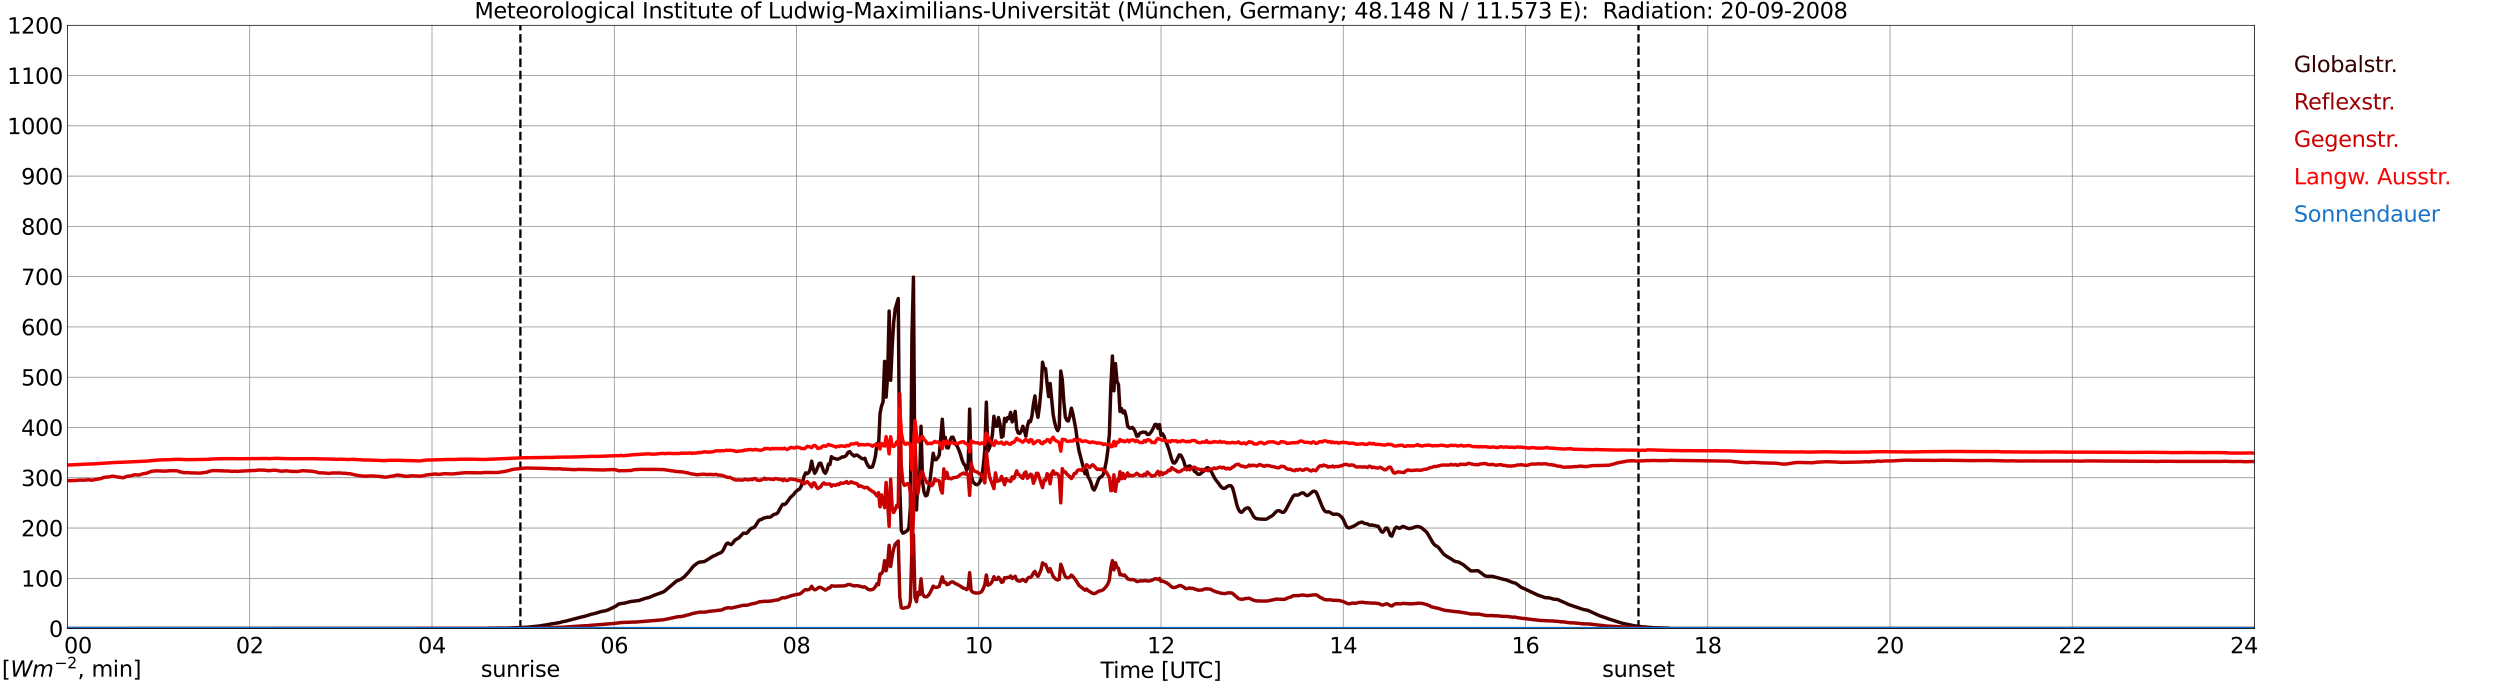 <?xml version="1.0" encoding="utf-8" standalone="no"?>
<!DOCTYPE svg PUBLIC "-//W3C//DTD SVG 1.1//EN"
  "http://www.w3.org/Graphics/SVG/1.1/DTD/svg11.dtd">
<svg xmlns:xlink="http://www.w3.org/1999/xlink" width="1085.4pt" height="296.64pt" viewBox="0 0 1085.4 296.64" xmlns="http://www.w3.org/2000/svg" version="1.1">
 <defs>
  <style type="text/css">*{stroke-linejoin: round; stroke-linecap: butt}</style>
 </defs>
 <g id="figure_1">
  <g id="patch_1">
   <path d="M 0 296.64 
L 1085.4 296.64 
L 1085.4 0 
L 0 0 
z
" style="fill: #ffffff"/>
  </g>
  <g id="axes_1">
   <g id="patch_2">
    <path d="M 29.306 272.909 
L 978.814 272.909 
L 978.814 10.976 
L 29.306 10.976 
z
" style="fill: #ffffff"/>
   </g>
   <g id="patch_3">
    <path d="M 978.814 272.909 
L 978.814 272.909 
L 978.814 10.976 
L 978.814 10.976 
z
" clip-path="url(#pc1ede72231)" style="fill: #d3d3d3; opacity: 0.25; stroke: #d3d3d3; stroke-linejoin: miter"/>
   </g>
   <g id="matplotlib.axis_1">
    <g id="xtick_1">
     <g id="line2d_1">
      <path d="M 29.306 272.909 
L 29.306 10.976 
" clip-path="url(#pc1ede72231)" style="fill: none; stroke: #808080; stroke-width: 0.3; stroke-linecap: square"/>
     </g>
     <g id="line2d_2"/>
     <g id="text_1">
      <!--    00 -->
      <g transform="translate(18.733 283.627) scale(0.095 -0.095)">
       <defs>
        <path id="DejaVuSans-20" transform="scale(0.016)"/>
        <path id="DejaVuSans-30" d="M 2034 4250 
Q 1547 4250 1301 3770 
Q 1056 3291 1056 2328 
Q 1056 1369 1301 889 
Q 1547 409 2034 409 
Q 2525 409 2770 889 
Q 3016 1369 3016 2328 
Q 3016 3291 2770 3770 
Q 2525 4250 2034 4250 
z
M 2034 4750 
Q 2819 4750 3233 4129 
Q 3647 3509 3647 2328 
Q 3647 1150 3233 529 
Q 2819 -91 2034 -91 
Q 1250 -91 836 529 
Q 422 1150 422 2328 
Q 422 3509 836 4129 
Q 1250 4750 2034 4750 
z
" transform="scale(0.016)"/>
       </defs>
       <use xlink:href="#DejaVuSans-20"/>
       <use xlink:href="#DejaVuSans-20" transform="translate(31.787 0)"/>
       <use xlink:href="#DejaVuSans-20" transform="translate(63.574 0)"/>
       <use xlink:href="#DejaVuSans-30" transform="translate(95.361 0)"/>
       <use xlink:href="#DejaVuSans-30" transform="translate(158.984 0)"/>
      </g>
     </g>
    </g>
    <g id="xtick_2">
     <g id="line2d_3">
      <path d="M 108.431 272.909 
L 108.431 10.976 
" clip-path="url(#pc1ede72231)" style="fill: none; stroke: #808080; stroke-width: 0.3; stroke-linecap: square"/>
     </g>
     <g id="line2d_4"/>
     <g id="text_2">
      <!-- 02 -->
      <g transform="translate(102.387 283.627) scale(0.095 -0.095)">
       <defs>
        <path id="DejaVuSans-32" d="M 1228 531 
L 3431 531 
L 3431 0 
L 469 0 
L 469 531 
Q 828 903 1448 1529 
Q 2069 2156 2228 2338 
Q 2531 2678 2651 2914 
Q 2772 3150 2772 3378 
Q 2772 3750 2511 3984 
Q 2250 4219 1831 4219 
Q 1534 4219 1204 4116 
Q 875 4013 500 3803 
L 500 4441 
Q 881 4594 1212 4672 
Q 1544 4750 1819 4750 
Q 2544 4750 2975 4387 
Q 3406 4025 3406 3419 
Q 3406 3131 3298 2873 
Q 3191 2616 2906 2266 
Q 2828 2175 2409 1742 
Q 1991 1309 1228 531 
z
" transform="scale(0.016)"/>
       </defs>
       <use xlink:href="#DejaVuSans-30"/>
       <use xlink:href="#DejaVuSans-32" transform="translate(63.623 0)"/>
      </g>
     </g>
    </g>
    <g id="xtick_3">
     <g id="line2d_5">
      <path d="M 187.557 272.909 
L 187.557 10.976 
" clip-path="url(#pc1ede72231)" style="fill: none; stroke: #808080; stroke-width: 0.3; stroke-linecap: square"/>
     </g>
     <g id="line2d_6"/>
     <g id="text_3">
      <!-- 04 -->
      <g transform="translate(181.513 283.627) scale(0.095 -0.095)">
       <defs>
        <path id="DejaVuSans-34" d="M 2419 4116 
L 825 1625 
L 2419 1625 
L 2419 4116 
z
M 2253 4666 
L 3047 4666 
L 3047 1625 
L 3713 1625 
L 3713 1100 
L 3047 1100 
L 3047 0 
L 2419 0 
L 2419 1100 
L 313 1100 
L 313 1709 
L 2253 4666 
z
" transform="scale(0.016)"/>
       </defs>
       <use xlink:href="#DejaVuSans-30"/>
       <use xlink:href="#DejaVuSans-34" transform="translate(63.623 0)"/>
      </g>
     </g>
    </g>
    <g id="xtick_4">
     <g id="line2d_7">
      <path d="M 266.683 272.909 
L 266.683 10.976 
" clip-path="url(#pc1ede72231)" style="fill: none; stroke: #808080; stroke-width: 0.3; stroke-linecap: square"/>
     </g>
     <g id="line2d_8"/>
     <g id="text_4">
      <!-- 06 -->
      <g transform="translate(260.638 283.627) scale(0.095 -0.095)">
       <defs>
        <path id="DejaVuSans-36" d="M 2113 2584 
Q 1688 2584 1439 2293 
Q 1191 2003 1191 1497 
Q 1191 994 1439 701 
Q 1688 409 2113 409 
Q 2538 409 2786 701 
Q 3034 994 3034 1497 
Q 3034 2003 2786 2293 
Q 2538 2584 2113 2584 
z
M 3366 4563 
L 3366 3988 
Q 3128 4100 2886 4159 
Q 2644 4219 2406 4219 
Q 1781 4219 1451 3797 
Q 1122 3375 1075 2522 
Q 1259 2794 1537 2939 
Q 1816 3084 2150 3084 
Q 2853 3084 3261 2657 
Q 3669 2231 3669 1497 
Q 3669 778 3244 343 
Q 2819 -91 2113 -91 
Q 1303 -91 875 529 
Q 447 1150 447 2328 
Q 447 3434 972 4092 
Q 1497 4750 2381 4750 
Q 2619 4750 2861 4703 
Q 3103 4656 3366 4563 
z
" transform="scale(0.016)"/>
       </defs>
       <use xlink:href="#DejaVuSans-30"/>
       <use xlink:href="#DejaVuSans-36" transform="translate(63.623 0)"/>
      </g>
     </g>
    </g>
    <g id="xtick_5">
     <g id="line2d_9">
      <path d="M 345.808 272.909 
L 345.808 10.976 
" clip-path="url(#pc1ede72231)" style="fill: none; stroke: #808080; stroke-width: 0.3; stroke-linecap: square"/>
     </g>
     <g id="line2d_10"/>
     <g id="text_5">
      <!-- 08 -->
      <g transform="translate(339.764 283.627) scale(0.095 -0.095)">
       <defs>
        <path id="DejaVuSans-38" d="M 2034 2216 
Q 1584 2216 1326 1975 
Q 1069 1734 1069 1313 
Q 1069 891 1326 650 
Q 1584 409 2034 409 
Q 2484 409 2743 651 
Q 3003 894 3003 1313 
Q 3003 1734 2745 1975 
Q 2488 2216 2034 2216 
z
M 1403 2484 
Q 997 2584 770 2862 
Q 544 3141 544 3541 
Q 544 4100 942 4425 
Q 1341 4750 2034 4750 
Q 2731 4750 3128 4425 
Q 3525 4100 3525 3541 
Q 3525 3141 3298 2862 
Q 3072 2584 2669 2484 
Q 3125 2378 3379 2068 
Q 3634 1759 3634 1313 
Q 3634 634 3220 271 
Q 2806 -91 2034 -91 
Q 1263 -91 848 271 
Q 434 634 434 1313 
Q 434 1759 690 2068 
Q 947 2378 1403 2484 
z
M 1172 3481 
Q 1172 3119 1398 2916 
Q 1625 2713 2034 2713 
Q 2441 2713 2670 2916 
Q 2900 3119 2900 3481 
Q 2900 3844 2670 4047 
Q 2441 4250 2034 4250 
Q 1625 4250 1398 4047 
Q 1172 3844 1172 3481 
z
" transform="scale(0.016)"/>
       </defs>
       <use xlink:href="#DejaVuSans-30"/>
       <use xlink:href="#DejaVuSans-38" transform="translate(63.623 0)"/>
      </g>
     </g>
    </g>
    <g id="xtick_6">
     <g id="line2d_11">
      <path d="M 424.934 272.909 
L 424.934 10.976 
" clip-path="url(#pc1ede72231)" style="fill: none; stroke: #808080; stroke-width: 0.3; stroke-linecap: square"/>
     </g>
     <g id="line2d_12"/>
     <g id="text_6">
      <!-- 10 -->
      <g transform="translate(418.89 283.627) scale(0.095 -0.095)">
       <defs>
        <path id="DejaVuSans-31" d="M 794 531 
L 1825 531 
L 1825 4091 
L 703 3866 
L 703 4441 
L 1819 4666 
L 2450 4666 
L 2450 531 
L 3481 531 
L 3481 0 
L 794 0 
L 794 531 
z
" transform="scale(0.016)"/>
       </defs>
       <use xlink:href="#DejaVuSans-31"/>
       <use xlink:href="#DejaVuSans-30" transform="translate(63.623 0)"/>
      </g>
     </g>
    </g>
    <g id="xtick_7">
     <g id="line2d_13">
      <path d="M 504.06 272.909 
L 504.06 10.976 
" clip-path="url(#pc1ede72231)" style="fill: none; stroke: #808080; stroke-width: 0.3; stroke-linecap: square"/>
     </g>
     <g id="line2d_14"/>
     <g id="text_7">
      <!-- 12 -->
      <g transform="translate(498.015 283.627) scale(0.095 -0.095)">
       <use xlink:href="#DejaVuSans-31"/>
       <use xlink:href="#DejaVuSans-32" transform="translate(63.623 0)"/>
      </g>
     </g>
    </g>
    <g id="xtick_8">
     <g id="line2d_15">
      <path d="M 583.185 272.909 
L 583.185 10.976 
" clip-path="url(#pc1ede72231)" style="fill: none; stroke: #808080; stroke-width: 0.3; stroke-linecap: square"/>
     </g>
     <g id="line2d_16"/>
     <g id="text_8">
      <!-- 14 -->
      <g transform="translate(577.141 283.627) scale(0.095 -0.095)">
       <use xlink:href="#DejaVuSans-31"/>
       <use xlink:href="#DejaVuSans-34" transform="translate(63.623 0)"/>
      </g>
     </g>
    </g>
    <g id="xtick_9">
     <g id="line2d_17">
      <path d="M 662.311 272.909 
L 662.311 10.976 
" clip-path="url(#pc1ede72231)" style="fill: none; stroke: #808080; stroke-width: 0.3; stroke-linecap: square"/>
     </g>
     <g id="line2d_18"/>
     <g id="text_9">
      <!-- 16 -->
      <g transform="translate(656.267 283.627) scale(0.095 -0.095)">
       <use xlink:href="#DejaVuSans-31"/>
       <use xlink:href="#DejaVuSans-36" transform="translate(63.623 0)"/>
      </g>
     </g>
    </g>
    <g id="xtick_10">
     <g id="line2d_19">
      <path d="M 741.437 272.909 
L 741.437 10.976 
" clip-path="url(#pc1ede72231)" style="fill: none; stroke: #808080; stroke-width: 0.3; stroke-linecap: square"/>
     </g>
     <g id="line2d_20"/>
     <g id="text_10">
      <!-- 18 -->
      <g transform="translate(735.392 283.627) scale(0.095 -0.095)">
       <use xlink:href="#DejaVuSans-31"/>
       <use xlink:href="#DejaVuSans-38" transform="translate(63.623 0)"/>
      </g>
     </g>
    </g>
    <g id="xtick_11">
     <g id="line2d_21">
      <path d="M 820.562 272.909 
L 820.562 10.976 
" clip-path="url(#pc1ede72231)" style="fill: none; stroke: #808080; stroke-width: 0.3; stroke-linecap: square"/>
     </g>
     <g id="line2d_22"/>
     <g id="text_11">
      <!-- 20 -->
      <g transform="translate(814.518 283.627) scale(0.095 -0.095)">
       <use xlink:href="#DejaVuSans-32"/>
       <use xlink:href="#DejaVuSans-30" transform="translate(63.623 0)"/>
      </g>
     </g>
    </g>
    <g id="xtick_12">
     <g id="line2d_23">
      <path d="M 899.688 272.909 
L 899.688 10.976 
" clip-path="url(#pc1ede72231)" style="fill: none; stroke: #808080; stroke-width: 0.3; stroke-linecap: square"/>
     </g>
     <g id="line2d_24"/>
     <g id="text_12">
      <!-- 22 -->
      <g transform="translate(893.644 283.627) scale(0.095 -0.095)">
       <use xlink:href="#DejaVuSans-32"/>
       <use xlink:href="#DejaVuSans-32" transform="translate(63.623 0)"/>
      </g>
     </g>
    </g>
    <g id="xtick_13">
     <g id="line2d_25">
      <path d="M 978.814 272.909 
L 978.814 10.976 
" clip-path="url(#pc1ede72231)" style="fill: none; stroke: #808080; stroke-width: 0.3; stroke-linecap: square"/>
     </g>
     <g id="line2d_26"/>
     <g id="text_13">
      <!-- 24    -->
      <g transform="translate(968.241 283.627) scale(0.095 -0.095)">
       <use xlink:href="#DejaVuSans-32"/>
       <use xlink:href="#DejaVuSans-34" transform="translate(63.623 0)"/>
       <use xlink:href="#DejaVuSans-20" transform="translate(127.246 0)"/>
       <use xlink:href="#DejaVuSans-20" transform="translate(159.033 0)"/>
       <use xlink:href="#DejaVuSans-20" transform="translate(190.82 0)"/>
      </g>
     </g>
    </g>
    <g id="text_14">
     <!-- Time [UTC] -->
     <g transform="translate(477.806 294.322) scale(0.095 -0.095)">
      <defs>
       <path id="DejaVuSans-54" d="M -19 4666 
L 3928 4666 
L 3928 4134 
L 2272 4134 
L 2272 0 
L 1638 0 
L 1638 4134 
L -19 4134 
L -19 4666 
z
" transform="scale(0.016)"/>
       <path id="DejaVuSans-69" d="M 603 3500 
L 1178 3500 
L 1178 0 
L 603 0 
L 603 3500 
z
M 603 4863 
L 1178 4863 
L 1178 4134 
L 603 4134 
L 603 4863 
z
" transform="scale(0.016)"/>
       <path id="DejaVuSans-6d" d="M 3328 2828 
Q 3544 3216 3844 3400 
Q 4144 3584 4550 3584 
Q 5097 3584 5394 3201 
Q 5691 2819 5691 2113 
L 5691 0 
L 5113 0 
L 5113 2094 
Q 5113 2597 4934 2840 
Q 4756 3084 4391 3084 
Q 3944 3084 3684 2787 
Q 3425 2491 3425 1978 
L 3425 0 
L 2847 0 
L 2847 2094 
Q 2847 2600 2669 2842 
Q 2491 3084 2119 3084 
Q 1678 3084 1418 2786 
Q 1159 2488 1159 1978 
L 1159 0 
L 581 0 
L 581 3500 
L 1159 3500 
L 1159 2956 
Q 1356 3278 1631 3431 
Q 1906 3584 2284 3584 
Q 2666 3584 2933 3390 
Q 3200 3197 3328 2828 
z
" transform="scale(0.016)"/>
       <path id="DejaVuSans-65" d="M 3597 1894 
L 3597 1613 
L 953 1613 
Q 991 1019 1311 708 
Q 1631 397 2203 397 
Q 2534 397 2845 478 
Q 3156 559 3463 722 
L 3463 178 
Q 3153 47 2828 -22 
Q 2503 -91 2169 -91 
Q 1331 -91 842 396 
Q 353 884 353 1716 
Q 353 2575 817 3079 
Q 1281 3584 2069 3584 
Q 2775 3584 3186 3129 
Q 3597 2675 3597 1894 
z
M 3022 2063 
Q 3016 2534 2758 2815 
Q 2500 3097 2075 3097 
Q 1594 3097 1305 2825 
Q 1016 2553 972 2059 
L 3022 2063 
z
" transform="scale(0.016)"/>
       <path id="DejaVuSans-5b" d="M 550 4863 
L 1875 4863 
L 1875 4416 
L 1125 4416 
L 1125 -397 
L 1875 -397 
L 1875 -844 
L 550 -844 
L 550 4863 
z
" transform="scale(0.016)"/>
       <path id="DejaVuSans-55" d="M 556 4666 
L 1191 4666 
L 1191 1831 
Q 1191 1081 1462 751 
Q 1734 422 2344 422 
Q 2950 422 3222 751 
Q 3494 1081 3494 1831 
L 3494 4666 
L 4128 4666 
L 4128 1753 
Q 4128 841 3676 375 
Q 3225 -91 2344 -91 
Q 1459 -91 1007 375 
Q 556 841 556 1753 
L 556 4666 
z
" transform="scale(0.016)"/>
       <path id="DejaVuSans-43" d="M 4122 4306 
L 4122 3641 
Q 3803 3938 3442 4084 
Q 3081 4231 2675 4231 
Q 1875 4231 1450 3742 
Q 1025 3253 1025 2328 
Q 1025 1406 1450 917 
Q 1875 428 2675 428 
Q 3081 428 3442 575 
Q 3803 722 4122 1019 
L 4122 359 
Q 3791 134 3420 21 
Q 3050 -91 2638 -91 
Q 1578 -91 968 557 
Q 359 1206 359 2328 
Q 359 3453 968 4101 
Q 1578 4750 2638 4750 
Q 3056 4750 3426 4639 
Q 3797 4528 4122 4306 
z
" transform="scale(0.016)"/>
       <path id="DejaVuSans-5d" d="M 1947 4863 
L 1947 -844 
L 622 -844 
L 622 -397 
L 1369 -397 
L 1369 4416 
L 622 4416 
L 622 4863 
L 1947 4863 
z
" transform="scale(0.016)"/>
      </defs>
      <use xlink:href="#DejaVuSans-54"/>
      <use xlink:href="#DejaVuSans-69" transform="translate(57.959 0)"/>
      <use xlink:href="#DejaVuSans-6d" transform="translate(85.742 0)"/>
      <use xlink:href="#DejaVuSans-65" transform="translate(183.154 0)"/>
      <use xlink:href="#DejaVuSans-20" transform="translate(244.678 0)"/>
      <use xlink:href="#DejaVuSans-5b" transform="translate(276.465 0)"/>
      <use xlink:href="#DejaVuSans-55" transform="translate(315.479 0)"/>
      <use xlink:href="#DejaVuSans-54" transform="translate(388.672 0)"/>
      <use xlink:href="#DejaVuSans-43" transform="translate(443.881 0)"/>
      <use xlink:href="#DejaVuSans-5d" transform="translate(513.705 0)"/>
     </g>
    </g>
   </g>
   <g id="matplotlib.axis_2">
    <g id="ytick_1">
     <g id="line2d_27">
      <path d="M 29.306 272.909 
L 978.814 272.909 
" clip-path="url(#pc1ede72231)" style="fill: none; stroke: #808080; stroke-width: 0.3; stroke-linecap: square"/>
     </g>
     <g id="line2d_28"/>
     <g id="text_15">
      <!-- 0 -->
      <g transform="translate(21.261 276.518) scale(0.095 -0.095)">
       <use xlink:href="#DejaVuSans-30"/>
      </g>
     </g>
    </g>
    <g id="ytick_2">
     <g id="line2d_29">
      <path d="M 29.306 251.081 
L 978.814 251.081 
" clip-path="url(#pc1ede72231)" style="fill: none; stroke: #808080; stroke-width: 0.3; stroke-linecap: square"/>
     </g>
     <g id="line2d_30"/>
     <g id="text_16">
      <!-- 100 -->
      <g transform="translate(9.173 254.69) scale(0.095 -0.095)">
       <use xlink:href="#DejaVuSans-31"/>
       <use xlink:href="#DejaVuSans-30" transform="translate(63.623 0)"/>
       <use xlink:href="#DejaVuSans-30" transform="translate(127.246 0)"/>
      </g>
     </g>
    </g>
    <g id="ytick_3">
     <g id="line2d_31">
      <path d="M 29.306 229.253 
L 978.814 229.253 
" clip-path="url(#pc1ede72231)" style="fill: none; stroke: #808080; stroke-width: 0.3; stroke-linecap: square"/>
     </g>
     <g id="line2d_32"/>
     <g id="text_17">
      <!-- 200 -->
      <g transform="translate(9.173 232.863) scale(0.095 -0.095)">
       <use xlink:href="#DejaVuSans-32"/>
       <use xlink:href="#DejaVuSans-30" transform="translate(63.623 0)"/>
       <use xlink:href="#DejaVuSans-30" transform="translate(127.246 0)"/>
      </g>
     </g>
    </g>
    <g id="ytick_4">
     <g id="line2d_33">
      <path d="M 29.306 207.426 
L 978.814 207.426 
" clip-path="url(#pc1ede72231)" style="fill: none; stroke: #808080; stroke-width: 0.3; stroke-linecap: square"/>
     </g>
     <g id="line2d_34"/>
     <g id="text_18">
      <!-- 300 -->
      <g transform="translate(9.173 211.035) scale(0.095 -0.095)">
       <defs>
        <path id="DejaVuSans-33" d="M 2597 2516 
Q 3050 2419 3304 2112 
Q 3559 1806 3559 1356 
Q 3559 666 3084 287 
Q 2609 -91 1734 -91 
Q 1441 -91 1130 -33 
Q 819 25 488 141 
L 488 750 
Q 750 597 1062 519 
Q 1375 441 1716 441 
Q 2309 441 2620 675 
Q 2931 909 2931 1356 
Q 2931 1769 2642 2001 
Q 2353 2234 1838 2234 
L 1294 2234 
L 1294 2753 
L 1863 2753 
Q 2328 2753 2575 2939 
Q 2822 3125 2822 3475 
Q 2822 3834 2567 4026 
Q 2313 4219 1838 4219 
Q 1578 4219 1281 4162 
Q 984 4106 628 3988 
L 628 4550 
Q 988 4650 1302 4700 
Q 1616 4750 1894 4750 
Q 2613 4750 3031 4423 
Q 3450 4097 3450 3541 
Q 3450 3153 3228 2886 
Q 3006 2619 2597 2516 
z
" transform="scale(0.016)"/>
       </defs>
       <use xlink:href="#DejaVuSans-33"/>
       <use xlink:href="#DejaVuSans-30" transform="translate(63.623 0)"/>
       <use xlink:href="#DejaVuSans-30" transform="translate(127.246 0)"/>
      </g>
     </g>
    </g>
    <g id="ytick_5">
     <g id="line2d_35">
      <path d="M 29.306 185.598 
L 978.814 185.598 
" clip-path="url(#pc1ede72231)" style="fill: none; stroke: #808080; stroke-width: 0.3; stroke-linecap: square"/>
     </g>
     <g id="line2d_36"/>
     <g id="text_19">
      <!-- 400 -->
      <g transform="translate(9.173 189.207) scale(0.095 -0.095)">
       <use xlink:href="#DejaVuSans-34"/>
       <use xlink:href="#DejaVuSans-30" transform="translate(63.623 0)"/>
       <use xlink:href="#DejaVuSans-30" transform="translate(127.246 0)"/>
      </g>
     </g>
    </g>
    <g id="ytick_6">
     <g id="line2d_37">
      <path d="M 29.306 163.77 
L 978.814 163.77 
" clip-path="url(#pc1ede72231)" style="fill: none; stroke: #808080; stroke-width: 0.3; stroke-linecap: square"/>
     </g>
     <g id="line2d_38"/>
     <g id="text_20">
      <!-- 500 -->
      <g transform="translate(9.173 167.379) scale(0.095 -0.095)">
       <defs>
        <path id="DejaVuSans-35" d="M 691 4666 
L 3169 4666 
L 3169 4134 
L 1269 4134 
L 1269 2991 
Q 1406 3038 1543 3061 
Q 1681 3084 1819 3084 
Q 2600 3084 3056 2656 
Q 3513 2228 3513 1497 
Q 3513 744 3044 326 
Q 2575 -91 1722 -91 
Q 1428 -91 1123 -41 
Q 819 9 494 109 
L 494 744 
Q 775 591 1075 516 
Q 1375 441 1709 441 
Q 2250 441 2565 725 
Q 2881 1009 2881 1497 
Q 2881 1984 2565 2268 
Q 2250 2553 1709 2553 
Q 1456 2553 1204 2497 
Q 953 2441 691 2322 
L 691 4666 
z
" transform="scale(0.016)"/>
       </defs>
       <use xlink:href="#DejaVuSans-35"/>
       <use xlink:href="#DejaVuSans-30" transform="translate(63.623 0)"/>
       <use xlink:href="#DejaVuSans-30" transform="translate(127.246 0)"/>
      </g>
     </g>
    </g>
    <g id="ytick_7">
     <g id="line2d_39">
      <path d="M 29.306 141.942 
L 978.814 141.942 
" clip-path="url(#pc1ede72231)" style="fill: none; stroke: #808080; stroke-width: 0.3; stroke-linecap: square"/>
     </g>
     <g id="line2d_40"/>
     <g id="text_21">
      <!-- 600 -->
      <g transform="translate(9.173 145.551) scale(0.095 -0.095)">
       <use xlink:href="#DejaVuSans-36"/>
       <use xlink:href="#DejaVuSans-30" transform="translate(63.623 0)"/>
       <use xlink:href="#DejaVuSans-30" transform="translate(127.246 0)"/>
      </g>
     </g>
    </g>
    <g id="ytick_8">
     <g id="line2d_41">
      <path d="M 29.306 120.114 
L 978.814 120.114 
" clip-path="url(#pc1ede72231)" style="fill: none; stroke: #808080; stroke-width: 0.3; stroke-linecap: square"/>
     </g>
     <g id="line2d_42"/>
     <g id="text_22">
      <!-- 700 -->
      <g transform="translate(9.173 123.724) scale(0.095 -0.095)">
       <defs>
        <path id="DejaVuSans-37" d="M 525 4666 
L 3525 4666 
L 3525 4397 
L 1831 0 
L 1172 0 
L 2766 4134 
L 525 4134 
L 525 4666 
z
" transform="scale(0.016)"/>
       </defs>
       <use xlink:href="#DejaVuSans-37"/>
       <use xlink:href="#DejaVuSans-30" transform="translate(63.623 0)"/>
       <use xlink:href="#DejaVuSans-30" transform="translate(127.246 0)"/>
      </g>
     </g>
    </g>
    <g id="ytick_9">
     <g id="line2d_43">
      <path d="M 29.306 98.287 
L 978.814 98.287 
" clip-path="url(#pc1ede72231)" style="fill: none; stroke: #808080; stroke-width: 0.3; stroke-linecap: square"/>
     </g>
     <g id="line2d_44"/>
     <g id="text_23">
      <!-- 800 -->
      <g transform="translate(9.173 101.896) scale(0.095 -0.095)">
       <use xlink:href="#DejaVuSans-38"/>
       <use xlink:href="#DejaVuSans-30" transform="translate(63.623 0)"/>
       <use xlink:href="#DejaVuSans-30" transform="translate(127.246 0)"/>
      </g>
     </g>
    </g>
    <g id="ytick_10">
     <g id="line2d_45">
      <path d="M 29.306 76.459 
L 978.814 76.459 
" clip-path="url(#pc1ede72231)" style="fill: none; stroke: #808080; stroke-width: 0.3; stroke-linecap: square"/>
     </g>
     <g id="line2d_46"/>
     <g id="text_24">
      <!-- 900 -->
      <g transform="translate(9.173 80.068) scale(0.095 -0.095)">
       <defs>
        <path id="DejaVuSans-39" d="M 703 97 
L 703 672 
Q 941 559 1184 500 
Q 1428 441 1663 441 
Q 2288 441 2617 861 
Q 2947 1281 2994 2138 
Q 2813 1869 2534 1725 
Q 2256 1581 1919 1581 
Q 1219 1581 811 2004 
Q 403 2428 403 3163 
Q 403 3881 828 4315 
Q 1253 4750 1959 4750 
Q 2769 4750 3195 4129 
Q 3622 3509 3622 2328 
Q 3622 1225 3098 567 
Q 2575 -91 1691 -91 
Q 1453 -91 1209 -44 
Q 966 3 703 97 
z
M 1959 2075 
Q 2384 2075 2632 2365 
Q 2881 2656 2881 3163 
Q 2881 3666 2632 3958 
Q 2384 4250 1959 4250 
Q 1534 4250 1286 3958 
Q 1038 3666 1038 3163 
Q 1038 2656 1286 2365 
Q 1534 2075 1959 2075 
z
" transform="scale(0.016)"/>
       </defs>
       <use xlink:href="#DejaVuSans-39"/>
       <use xlink:href="#DejaVuSans-30" transform="translate(63.623 0)"/>
       <use xlink:href="#DejaVuSans-30" transform="translate(127.246 0)"/>
      </g>
     </g>
    </g>
    <g id="ytick_11">
     <g id="line2d_47">
      <path d="M 29.306 54.631 
L 978.814 54.631 
" clip-path="url(#pc1ede72231)" style="fill: none; stroke: #808080; stroke-width: 0.3; stroke-linecap: square"/>
     </g>
     <g id="line2d_48"/>
     <g id="text_25">
      <!-- 1000 -->
      <g transform="translate(3.128 58.24) scale(0.095 -0.095)">
       <use xlink:href="#DejaVuSans-31"/>
       <use xlink:href="#DejaVuSans-30" transform="translate(63.623 0)"/>
       <use xlink:href="#DejaVuSans-30" transform="translate(127.246 0)"/>
       <use xlink:href="#DejaVuSans-30" transform="translate(190.869 0)"/>
      </g>
     </g>
    </g>
    <g id="ytick_12">
     <g id="line2d_49">
      <path d="M 29.306 32.803 
L 978.814 32.803 
" clip-path="url(#pc1ede72231)" style="fill: none; stroke: #808080; stroke-width: 0.3; stroke-linecap: square"/>
     </g>
     <g id="line2d_50"/>
     <g id="text_26">
      <!-- 1100 -->
      <g transform="translate(3.128 36.413) scale(0.095 -0.095)">
       <use xlink:href="#DejaVuSans-31"/>
       <use xlink:href="#DejaVuSans-31" transform="translate(63.623 0)"/>
       <use xlink:href="#DejaVuSans-30" transform="translate(127.246 0)"/>
       <use xlink:href="#DejaVuSans-30" transform="translate(190.869 0)"/>
      </g>
     </g>
    </g>
    <g id="ytick_13">
     <g id="line2d_51">
      <path d="M 29.306 10.976 
L 978.814 10.976 
" clip-path="url(#pc1ede72231)" style="fill: none; stroke: #808080; stroke-width: 0.3; stroke-linecap: square"/>
     </g>
     <g id="line2d_52"/>
     <g id="text_27">
      <!-- 1200 -->
      <g transform="translate(3.128 14.585) scale(0.095 -0.095)">
       <use xlink:href="#DejaVuSans-31"/>
       <use xlink:href="#DejaVuSans-32" transform="translate(63.623 0)"/>
       <use xlink:href="#DejaVuSans-30" transform="translate(127.246 0)"/>
       <use xlink:href="#DejaVuSans-30" transform="translate(190.869 0)"/>
      </g>
     </g>
    </g>
   </g>
   <g id="line2d_53">
    <path d="M 225.933 272.909 
L 225.933 10.976 
" clip-path="url(#pc1ede72231)" style="fill: none; stroke-dasharray: 3.7,1.6; stroke-dashoffset: 0; stroke: #000000"/>
   </g>
   <g id="line2d_54">
    <path d="M 711.369 272.909 
L 711.369 10.976 
" clip-path="url(#pc1ede72231)" style="fill: none; stroke-dasharray: 3.7,1.6; stroke-dashoffset: 0; stroke: #000000"/>
   </g>
   <g id="line2d_55">
    <path d="M 29.306 272.909 
L 211.295 272.909 
L 212.614 272.797 
L 220.526 272.752 
L 221.845 272.66 
L 227.12 272.385 
L 229.098 272.295 
L 231.736 272.02 
L 233.714 271.837 
L 235.692 271.516 
L 237.011 271.333 
L 239.648 270.831 
L 240.308 270.785 
L 241.626 270.51 
L 242.945 270.327 
L 244.264 269.914 
L 245.583 269.687 
L 252.176 267.947 
L 254.155 267.489 
L 256.792 266.666 
L 258.77 266.208 
L 260.748 265.568 
L 262.726 265.201 
L 264.045 264.789 
L 267.342 263.189 
L 268.661 262.226 
L 269.98 261.999 
L 271.298 261.816 
L 273.936 261.128 
L 275.255 260.991 
L 276.573 260.807 
L 277.233 260.762 
L 279.211 260.122 
L 280.53 259.664 
L 281.849 259.391 
L 283.827 258.52 
L 287.783 257.055 
L 288.442 256.737 
L 293.717 252.251 
L 295.696 251.428 
L 297.014 250.511 
L 298.992 248.407 
L 300.971 245.89 
L 302.289 244.838 
L 302.949 244.38 
L 303.608 244.059 
L 305.586 243.832 
L 306.246 243.557 
L 309.543 241.496 
L 310.861 240.949 
L 311.521 240.536 
L 312.839 239.988 
L 313.499 239.53 
L 314.158 238.524 
L 314.818 237.105 
L 315.477 236.007 
L 316.136 235.778 
L 316.796 236.236 
L 317.455 236.417 
L 318.114 235.823 
L 318.774 234.863 
L 319.433 234.267 
L 320.752 233.536 
L 322.73 231.475 
L 324.049 231.567 
L 324.708 231.019 
L 325.368 230.148 
L 326.027 229.509 
L 326.686 229.188 
L 327.346 229.004 
L 328.005 228.273 
L 329.324 226.121 
L 329.983 225.619 
L 330.643 225.527 
L 331.302 225.023 
L 333.28 224.521 
L 333.94 224.567 
L 334.599 224.429 
L 335.918 223.377 
L 337.236 223.011 
L 337.896 222.277 
L 339.215 219.806 
L 339.874 218.937 
L 340.533 219.075 
L 341.193 218.662 
L 342.512 216.879 
L 343.171 215.962 
L 344.49 214.773 
L 345.149 213.858 
L 345.808 213.173 
L 346.468 212.669 
L 347.127 212.348 
L 347.787 211.25 
L 348.446 209.237 
L 349.105 206.72 
L 349.765 205.302 
L 350.424 205.666 
L 351.083 205.164 
L 351.743 203.791 
L 352.402 200.222 
L 353.062 203.562 
L 353.721 205.485 
L 354.38 204.339 
L 355.699 201.183 
L 356.359 201.091 
L 357.677 204.797 
L 358.337 205.485 
L 358.996 204.204 
L 359.655 201.504 
L 360.315 201.685 
L 360.974 198.253 
L 361.634 198.895 
L 362.293 198.987 
L 362.952 199.26 
L 363.612 199.397 
L 364.93 198.849 
L 365.59 198.391 
L 366.249 198.391 
L 366.909 198.162 
L 367.568 197.476 
L 368.227 196.378 
L 368.887 196.058 
L 369.546 196.881 
L 370.865 198.024 
L 371.524 197.568 
L 372.184 197.614 
L 374.162 199.079 
L 374.821 199.26 
L 375.481 198.941 
L 376.14 200.816 
L 376.799 202.097 
L 377.459 202.877 
L 378.118 202.877 
L 378.777 202.693 
L 379.437 200.679 
L 380.096 197.887 
L 380.756 192.535 
L 381.415 194.135 
L 382.074 179.538 
L 382.734 176.197 
L 383.393 174.505 
L 384.053 156.886 
L 384.712 172.444 
L 385.371 163.157 
L 386.031 135.058 
L 386.69 165.123 
L 387.349 150.617 
L 388.009 139.91 
L 388.668 134.097 
L 389.987 129.614 
L 390.646 211.846 
L 391.306 230.286 
L 391.965 231.475 
L 392.624 231.246 
L 393.943 230.332 
L 394.603 229.142 
L 395.262 219.99 
L 395.921 146.271 
L 396.581 120.324 
L 397.24 213.262 
L 397.899 221.408 
L 398.559 206.491 
L 399.218 209.51 
L 399.878 185.074 
L 400.537 209.375 
L 401.196 213.721 
L 401.856 215.277 
L 402.515 214.956 
L 403.175 212.073 
L 403.834 208.137 
L 405.153 196.789 
L 405.812 199.581 
L 406.471 199.535 
L 407.131 198.758 
L 407.79 197.568 
L 409.109 182.009 
L 409.768 191.024 
L 410.428 189.926 
L 411.087 194.41 
L 411.746 194.455 
L 412.406 191.435 
L 413.065 189.88 
L 413.725 189.789 
L 415.043 192.899 
L 415.703 193.997 
L 416.362 195.508 
L 417.022 197.339 
L 417.681 199.672 
L 418.34 201.229 
L 419 202.097 
L 419.659 204.204 
L 420.318 202.877 
L 420.978 177.615 
L 421.637 206.17 
L 422.297 208.871 
L 422.956 209.785 
L 423.615 210.335 
L 424.275 210.427 
L 424.934 209.968 
L 425.593 208.962 
L 426.253 206.812 
L 426.912 202.189 
L 427.572 195.508 
L 428.231 174.597 
L 428.89 195.874 
L 429.55 194.501 
L 430.209 192.626 
L 430.869 188.507 
L 431.528 180.728 
L 432.187 185.074 
L 432.847 185.028 
L 433.506 181.276 
L 434.165 184.113 
L 434.825 189.835 
L 435.484 189.376 
L 436.144 181.643 
L 436.803 183.016 
L 437.462 181.276 
L 438.122 181.734 
L 438.781 179.034 
L 439.44 183.153 
L 440.1 181.78 
L 440.759 178.622 
L 441.419 186.174 
L 442.078 188.003 
L 442.737 188.187 
L 443.397 187.18 
L 444.056 185.074 
L 444.716 186.768 
L 445.375 189.376 
L 446.034 185.166 
L 446.694 182.832 
L 447.353 183.107 
L 448.012 180.636 
L 448.672 175.419 
L 449.331 171.896 
L 449.991 178.12 
L 450.65 181.184 
L 451.309 176.334 
L 451.969 169.196 
L 452.628 157.252 
L 453.287 160.09 
L 453.947 160.044 
L 454.606 166.725 
L 455.266 172.169 
L 455.925 166.496 
L 457.244 180.086 
L 457.903 183.474 
L 458.563 185.853 
L 459.222 186.997 
L 459.881 185.441 
L 460.541 161.096 
L 461.2 164.757 
L 461.859 174.276 
L 462.519 181.003 
L 463.178 182.511 
L 463.838 182.786 
L 464.497 180.636 
L 465.156 177.205 
L 465.816 179.676 
L 467.134 186.676 
L 467.794 191.985 
L 468.453 195.645 
L 469.772 200.816 
L 471.091 205.712 
L 471.75 203.975 
L 472.409 207.131 
L 473.069 208.048 
L 473.728 209.831 
L 474.388 212.027 
L 475.047 212.76 
L 475.706 211.479 
L 477.025 207.956 
L 477.685 207.177 
L 478.344 206.902 
L 479.003 205.941 
L 479.663 203.47 
L 480.322 200.222 
L 480.981 195.508 
L 481.641 188.507 
L 482.3 167.686 
L 482.96 154.552 
L 483.619 169.653 
L 484.278 157.848 
L 484.938 165.444 
L 485.597 166.955 
L 486.256 178.622 
L 486.916 177.386 
L 487.575 179.263 
L 488.235 178.395 
L 488.894 180.774 
L 489.553 184.893 
L 490.213 185.716 
L 490.872 185.945 
L 491.532 185.532 
L 492.191 186.174 
L 492.85 187.409 
L 493.51 189.376 
L 494.169 189.284 
L 494.828 188.095 
L 496.147 187.591 
L 497.466 187.728 
L 498.125 188.645 
L 498.785 188.645 
L 499.444 188.003 
L 500.103 187.043 
L 500.763 185.807 
L 501.422 184.297 
L 502.082 184.251 
L 502.741 185.991 
L 503.4 184.343 
L 504.06 188.964 
L 504.719 188.324 
L 505.379 189.468 
L 507.357 194.776 
L 508.675 199.397 
L 509.335 200.908 
L 509.994 201.045 
L 510.654 200.222 
L 511.972 197.476 
L 512.632 197.614 
L 513.291 198.758 
L 513.95 200.314 
L 514.61 202.556 
L 515.269 202.968 
L 515.929 202.418 
L 516.588 202.281 
L 517.247 202.968 
L 517.907 203.241 
L 518.566 204.66 
L 519.226 205.027 
L 519.885 205.758 
L 520.544 205.941 
L 521.204 205.712 
L 521.863 205.027 
L 522.522 204.66 
L 523.182 203.791 
L 523.841 203.195 
L 524.501 203.058 
L 525.16 203.7 
L 525.819 204.568 
L 527.138 207.223 
L 527.797 208.275 
L 529.116 209.968 
L 529.776 210.929 
L 530.435 211.616 
L 531.094 212.027 
L 531.754 212.027 
L 533.073 211.066 
L 533.732 210.837 
L 534.391 210.883 
L 535.051 211.662 
L 535.71 213.812 
L 537.029 219.35 
L 537.688 221.133 
L 538.348 222.142 
L 539.007 222.46 
L 539.666 221.913 
L 540.326 221.133 
L 540.985 220.677 
L 541.644 220.448 
L 542.304 220.677 
L 543.623 222.965 
L 544.282 224.2 
L 544.941 224.886 
L 545.601 225.206 
L 547.579 225.39 
L 549.557 225.436 
L 550.216 225.161 
L 551.535 224.338 
L 552.195 224.017 
L 552.854 223.423 
L 554.173 222.004 
L 554.832 221.729 
L 555.491 221.775 
L 556.151 222.188 
L 556.81 222.46 
L 557.47 222.323 
L 558.129 221.5 
L 560.107 217.794 
L 561.426 215.414 
L 562.085 214.91 
L 563.404 214.956 
L 564.063 214.681 
L 564.723 214.225 
L 565.382 213.95 
L 566.042 214.087 
L 566.701 214.727 
L 567.36 215.185 
L 568.02 215.002 
L 569.998 213.308 
L 570.657 213.262 
L 571.317 213.583 
L 571.976 214.819 
L 573.954 219.715 
L 574.613 221.088 
L 575.273 221.958 
L 575.932 222.277 
L 576.592 222.188 
L 577.251 222.323 
L 578.57 223.194 
L 579.229 223.331 
L 579.889 223.194 
L 580.548 223.24 
L 581.207 223.469 
L 581.867 223.925 
L 582.526 224.521 
L 583.185 225.527 
L 584.504 228.457 
L 585.164 229.096 
L 585.823 229.188 
L 587.801 228.411 
L 589.12 227.586 
L 589.779 227.129 
L 591.098 226.671 
L 591.757 226.809 
L 592.417 227.267 
L 593.736 227.448 
L 594.395 227.907 
L 595.054 227.998 
L 595.714 227.907 
L 596.373 228.136 
L 597.032 228.182 
L 597.692 228.457 
L 598.351 228.457 
L 599.67 230.744 
L 600.329 231.065 
L 600.989 230.332 
L 601.648 229.279 
L 602.307 229.325 
L 602.967 230.698 
L 603.626 232.438 
L 604.286 232.757 
L 605.604 229.463 
L 606.264 228.821 
L 607.582 229.371 
L 608.242 229.096 
L 608.901 228.594 
L 609.561 228.64 
L 610.22 229.05 
L 611.539 229.463 
L 612.198 229.463 
L 613.517 229.142 
L 614.176 228.821 
L 615.495 228.548 
L 616.814 228.913 
L 617.473 229.371 
L 619.451 231.111 
L 620.77 233.307 
L 622.089 235.64 
L 622.748 236.463 
L 623.408 236.967 
L 624.067 237.288 
L 624.726 237.928 
L 626.705 240.49 
L 628.023 241.496 
L 630.001 242.642 
L 631.32 243.557 
L 631.98 243.786 
L 633.298 244.059 
L 634.617 244.792 
L 635.276 245.159 
L 638.573 247.859 
L 639.892 247.859 
L 641.211 247.768 
L 641.87 247.859 
L 644.508 249.872 
L 645.167 250.147 
L 645.827 250.238 
L 647.805 250.193 
L 653.08 251.611 
L 653.739 251.703 
L 655.717 252.48 
L 657.036 252.984 
L 657.695 253.074 
L 658.355 253.441 
L 660.333 254.951 
L 662.311 255.82 
L 663.63 256.462 
L 667.586 258.337 
L 670.883 259.48 
L 672.202 259.572 
L 672.861 259.618 
L 674.839 260.214 
L 675.499 260.168 
L 676.158 260.26 
L 680.114 261.999 
L 680.774 262.364 
L 687.368 264.606 
L 689.346 264.972 
L 691.324 265.887 
L 694.621 267.397 
L 696.599 268.039 
L 698.577 268.77 
L 700.555 269.366 
L 701.874 269.822 
L 704.511 270.647 
L 709.786 271.745 
L 711.105 271.837 
L 713.083 272.158 
L 714.402 272.204 
L 715.062 272.339 
L 716.38 272.385 
L 717.699 272.522 
L 720.996 272.614 
L 722.974 272.706 
L 724.293 272.706 
L 724.952 272.909 
L 978.154 272.909 
L 978.154 272.909 
" clip-path="url(#pc1ede72231)" style="fill: none; stroke: #330000; stroke-width: 1.5; stroke-linecap: square"/>
   </g>
   <g id="line2d_56">
    <path d="M 29.306 272.909 
L 230.417 272.815 
L 231.736 272.769 
L 232.395 272.815 
L 234.373 272.629 
L 235.692 272.629 
L 238.989 272.536 
L 239.648 272.442 
L 240.308 272.536 
L 241.626 272.396 
L 242.945 272.396 
L 254.155 271.652 
L 254.814 271.697 
L 256.133 271.512 
L 257.451 271.418 
L 266.683 270.674 
L 269.98 270.255 
L 273.277 270.163 
L 274.595 270.069 
L 275.914 270.069 
L 285.145 269.325 
L 287.124 269.139 
L 287.783 269.139 
L 294.377 267.742 
L 295.696 267.696 
L 296.355 267.509 
L 297.014 267.463 
L 297.674 267.183 
L 298.992 266.904 
L 299.652 266.764 
L 300.311 266.439 
L 303.608 265.786 
L 306.246 265.741 
L 308.224 265.369 
L 310.861 265.136 
L 311.521 264.996 
L 312.839 264.902 
L 313.499 264.763 
L 314.818 264.112 
L 316.136 263.833 
L 317.455 264.018 
L 321.411 263.088 
L 322.73 262.763 
L 324.049 262.809 
L 325.368 262.484 
L 326.027 262.25 
L 328.005 261.877 
L 329.983 261.181 
L 330.643 261.272 
L 331.302 261.087 
L 333.94 261.041 
L 334.599 260.901 
L 335.258 260.901 
L 335.918 260.668 
L 337.896 260.434 
L 339.215 259.69 
L 339.874 259.504 
L 340.533 259.598 
L 341.852 259.225 
L 343.171 258.76 
L 343.83 258.526 
L 344.49 258.435 
L 345.149 258.201 
L 347.127 257.922 
L 347.787 257.549 
L 349.105 256.339 
L 349.765 255.968 
L 350.424 256.106 
L 351.083 255.968 
L 351.743 255.595 
L 352.402 254.525 
L 353.062 255.641 
L 353.721 256.06 
L 354.38 255.874 
L 355.04 255.316 
L 355.699 254.942 
L 356.359 255.036 
L 358.337 256.2 
L 358.996 255.829 
L 359.655 255.27 
L 360.315 255.222 
L 360.974 254.338 
L 362.293 254.477 
L 366.249 254.386 
L 366.909 254.292 
L 368.227 253.779 
L 368.887 253.779 
L 370.865 254.386 
L 372.184 254.246 
L 374.821 254.897 
L 375.481 254.803 
L 376.799 255.781 
L 377.459 256.06 
L 378.118 256.06 
L 378.777 255.92 
L 379.437 255.501 
L 380.096 254.665 
L 380.756 253.408 
L 381.415 253.873 
L 382.074 249.173 
L 382.734 248.986 
L 383.393 247.868 
L 384.053 243.402 
L 384.712 247.822 
L 385.371 244.985 
L 386.031 236.747 
L 386.69 245.96 
L 387.349 241.492 
L 388.009 238.19 
L 388.668 236.234 
L 389.987 234.885 
L 390.646 259.085 
L 391.306 263.833 
L 391.965 264.066 
L 392.624 263.973 
L 393.284 263.739 
L 393.943 263.739 
L 394.603 263.368 
L 395.262 260.901 
L 395.921 237.631 
L 396.581 232.139 
L 397.24 259.319 
L 397.899 261.227 
L 398.559 257.223 
L 399.218 258.201 
L 399.878 251.312 
L 400.537 257.876 
L 401.196 258.9 
L 401.856 259.179 
L 402.515 258.991 
L 403.175 258.295 
L 403.834 257.317 
L 405.153 254.477 
L 405.812 254.99 
L 406.471 255.036 
L 407.131 254.897 
L 407.79 254.571 
L 409.109 250.428 
L 409.768 252.895 
L 410.428 252.709 
L 411.087 253.827 
L 411.746 253.687 
L 412.406 253.083 
L 413.065 252.664 
L 413.725 252.616 
L 414.384 253.128 
L 415.703 253.779 
L 416.362 254.106 
L 418.34 255.409 
L 419 255.501 
L 419.659 256.014 
L 420.318 255.549 
L 420.978 248.66 
L 421.637 256.433 
L 422.297 257.038 
L 422.956 257.363 
L 424.275 257.503 
L 424.934 257.457 
L 425.593 257.223 
L 426.253 256.758 
L 426.912 255.501 
L 427.572 253.779 
L 428.231 249.638 
L 428.89 254.058 
L 429.55 253.827 
L 430.209 253.314 
L 430.869 252.244 
L 431.528 250.383 
L 432.187 251.546 
L 432.847 251.592 
L 433.506 250.614 
L 434.165 251.406 
L 434.825 252.803 
L 435.484 252.616 
L 436.144 250.802 
L 436.803 250.987 
L 437.462 250.662 
L 438.122 250.708 
L 438.781 250.057 
L 439.44 251.173 
L 440.1 250.754 
L 440.759 250.197 
L 441.419 251.825 
L 442.078 252.244 
L 442.737 252.336 
L 443.397 252.011 
L 444.056 251.546 
L 445.375 252.476 
L 446.034 251.267 
L 446.694 250.662 
L 447.353 250.708 
L 448.012 250.103 
L 448.672 248.706 
L 449.331 248.056 
L 449.991 249.544 
L 450.65 250.243 
L 451.309 248.986 
L 451.969 247.357 
L 452.628 244.378 
L 453.287 245.076 
L 453.947 245.076 
L 455.266 248.241 
L 455.925 246.892 
L 457.244 250.243 
L 457.903 250.987 
L 458.563 251.546 
L 459.222 251.825 
L 459.881 251.5 
L 460.541 244.985 
L 461.2 246.659 
L 461.859 248.754 
L 462.519 250.383 
L 463.178 250.847 
L 463.838 250.847 
L 464.497 250.476 
L 465.156 249.684 
L 465.816 250.243 
L 467.134 251.965 
L 468.453 254.152 
L 471.091 256.245 
L 471.75 255.735 
L 472.409 256.433 
L 474.388 257.597 
L 475.047 257.736 
L 475.706 257.503 
L 477.025 256.665 
L 478.344 256.385 
L 479.003 255.968 
L 479.663 255.361 
L 480.322 254.571 
L 480.981 253.593 
L 481.641 251.78 
L 482.3 246.565 
L 482.96 243.402 
L 483.619 247.403 
L 484.278 244.332 
L 484.938 246.288 
L 485.597 246.753 
L 486.256 249.59 
L 486.916 249.359 
L 487.575 249.87 
L 488.235 249.638 
L 488.894 250.383 
L 489.553 251.312 
L 490.213 251.452 
L 490.872 251.732 
L 491.532 251.546 
L 492.85 251.919 
L 493.51 252.476 
L 494.169 252.43 
L 494.828 252.196 
L 496.147 252.196 
L 497.466 252.057 
L 498.125 252.29 
L 499.444 252.151 
L 500.763 251.64 
L 501.422 251.267 
L 502.082 251.267 
L 502.741 251.592 
L 503.4 251.127 
L 504.06 252.384 
L 504.719 252.244 
L 505.379 252.476 
L 506.038 252.895 
L 506.697 253.128 
L 507.357 253.639 
L 508.675 254.803 
L 509.335 255.082 
L 509.994 255.082 
L 511.313 254.617 
L 511.972 254.246 
L 512.632 254.198 
L 513.291 254.617 
L 513.95 254.897 
L 514.61 255.501 
L 515.269 255.549 
L 516.588 255.27 
L 517.247 255.455 
L 517.907 255.409 
L 518.566 255.735 
L 519.226 255.874 
L 519.885 256.154 
L 520.544 256.245 
L 521.863 256.154 
L 523.182 255.641 
L 525.16 255.735 
L 525.819 255.92 
L 526.479 256.339 
L 527.797 256.898 
L 529.116 257.223 
L 529.776 257.503 
L 531.754 257.736 
L 533.073 257.409 
L 534.391 257.409 
L 535.051 257.549 
L 537.688 259.878 
L 539.007 260.249 
L 540.985 259.83 
L 541.644 259.83 
L 542.304 259.69 
L 544.282 260.622 
L 545.601 260.901 
L 546.26 260.853 
L 546.919 260.947 
L 548.238 260.947 
L 550.216 260.947 
L 554.173 260.109 
L 557.47 260.249 
L 558.129 260.063 
L 558.788 259.69 
L 560.766 259.039 
L 561.426 258.62 
L 564.063 258.575 
L 565.382 258.295 
L 566.701 258.481 
L 567.36 258.62 
L 570.657 258.247 
L 571.317 258.247 
L 571.976 258.481 
L 573.295 259.459 
L 573.954 259.69 
L 574.613 260.109 
L 575.273 260.343 
L 575.932 260.434 
L 577.251 260.388 
L 579.229 260.668 
L 579.889 260.574 
L 580.548 260.714 
L 581.207 260.668 
L 583.185 261.181 
L 585.164 262.111 
L 585.823 262.156 
L 587.142 261.831 
L 588.46 261.925 
L 589.779 261.598 
L 591.757 261.46 
L 592.417 261.646 
L 596.373 261.877 
L 597.032 261.831 
L 597.692 261.971 
L 598.351 261.971 
L 599.011 262.204 
L 599.67 262.576 
L 600.329 262.669 
L 600.989 262.53 
L 601.648 262.204 
L 602.307 262.156 
L 603.626 262.949 
L 604.286 263.088 
L 605.604 262.25 
L 606.264 262.111 
L 608.242 262.204 
L 608.901 261.971 
L 610.879 262.065 
L 612.198 262.204 
L 612.858 262.111 
L 613.517 262.156 
L 614.176 262.017 
L 614.836 262.065 
L 615.495 261.877 
L 617.473 261.971 
L 618.792 262.344 
L 619.451 262.484 
L 620.111 262.809 
L 620.77 262.995 
L 621.429 263.46 
L 622.748 263.739 
L 623.408 263.973 
L 624.067 264.018 
L 626.045 264.623 
L 627.364 264.996 
L 629.342 265.23 
L 631.98 265.555 
L 633.298 265.647 
L 637.255 266.299 
L 638.573 266.579 
L 639.892 266.579 
L 641.211 266.625 
L 641.87 266.579 
L 645.167 267.229 
L 647.145 267.277 
L 647.805 267.229 
L 649.123 267.369 
L 650.442 267.369 
L 651.761 267.557 
L 654.399 267.648 
L 657.036 267.976 
L 657.695 267.882 
L 659.014 268.207 
L 664.289 268.86 
L 666.267 269.091 
L 668.905 269.371 
L 673.521 269.604 
L 674.18 269.558 
L 674.839 269.696 
L 676.158 269.744 
L 678.136 270.023 
L 678.796 269.975 
L 680.774 270.303 
L 682.092 270.442 
L 682.752 270.394 
L 684.73 270.582 
L 685.389 270.582 
L 686.708 270.813 
L 690.005 270.907 
L 694.621 271.466 
L 696.599 271.652 
L 697.258 271.791 
L 699.236 271.885 
L 710.446 272.581 
L 712.424 272.536 
L 713.083 272.721 
L 714.402 272.581 
L 715.062 272.909 
L 978.154 272.909 
L 978.154 272.909 
" clip-path="url(#pc1ede72231)" style="fill: none; stroke: #990000; stroke-width: 1.5; stroke-linecap: square"/>
   </g>
   <g id="line2d_57">
    <path d="M 29.306 208.576 
L 29.965 208.707 
L 31.284 208.644 
L 32.603 208.613 
L 33.921 208.489 
L 34.581 208.423 
L 36.559 208.491 
L 38.537 208.259 
L 39.197 208.441 
L 39.856 208.478 
L 43.812 207.768 
L 45.131 207.242 
L 47.768 206.996 
L 48.428 206.753 
L 49.087 206.753 
L 51.065 207.1 
L 52.384 207.244 
L 53.043 207.432 
L 53.703 207.351 
L 55.022 206.808 
L 57 206.57 
L 58.319 206.114 
L 60.297 206.245 
L 62.275 205.644 
L 63.594 205.457 
L 65.572 204.662 
L 67.55 204.433 
L 69.528 204.455 
L 71.506 204.566 
L 74.144 204.354 
L 76.781 204.391 
L 77.441 204.555 
L 78.1 204.887 
L 78.759 204.924 
L 79.419 205.138 
L 80.078 205.227 
L 81.397 205.182 
L 83.375 205.348 
L 84.694 205.317 
L 86.013 205.439 
L 87.331 205.348 
L 89.969 204.944 
L 91.288 204.514 
L 92.606 204.3 
L 95.903 204.387 
L 97.222 204.453 
L 99.2 204.485 
L 100.519 204.636 
L 101.838 204.573 
L 103.156 204.656 
L 105.135 204.507 
L 111.069 204.23 
L 112.388 204.066 
L 115.025 204.138 
L 116.344 204.348 
L 117.663 204.282 
L 118.982 204.119 
L 120.3 204.252 
L 121.619 204.52 
L 122.278 204.568 
L 124.257 204.398 
L 126.235 204.621 
L 128.872 204.723 
L 131.51 204.357 
L 135.466 204.603 
L 137.444 204.942 
L 138.104 205.212 
L 138.763 205.302 
L 140.082 205.295 
L 142.719 205.551 
L 144.697 205.315 
L 146.016 205.367 
L 147.335 205.332 
L 149.313 205.516 
L 149.972 205.47 
L 151.291 205.668 
L 151.951 205.66 
L 155.247 206.454 
L 158.544 206.762 
L 161.182 206.605 
L 165.138 206.869 
L 167.116 207.185 
L 168.435 207.028 
L 171.073 206.572 
L 172.391 206.258 
L 173.71 206.347 
L 176.348 206.834 
L 178.985 206.561 
L 181.623 206.703 
L 182.941 206.683 
L 184.26 206.459 
L 184.92 206.238 
L 188.876 205.788 
L 190.195 205.926 
L 190.854 205.941 
L 192.832 205.647 
L 195.47 205.749 
L 196.129 205.788 
L 202.063 205.21 
L 208.657 205.289 
L 210.635 205.114 
L 215.91 205.158 
L 217.229 204.966 
L 219.867 204.544 
L 221.186 204.169 
L 223.164 203.702 
L 228.439 203.18 
L 237.67 203.4 
L 240.967 203.575 
L 242.945 203.488 
L 244.264 203.669 
L 245.583 203.676 
L 248.88 203.907 
L 250.198 203.896 
L 250.858 203.78 
L 252.176 203.804 
L 262.067 204.047 
L 266.023 203.846 
L 266.683 203.979 
L 267.342 203.931 
L 268.661 204.429 
L 269.32 204.33 
L 271.298 204.357 
L 273.936 204.236 
L 275.255 203.937 
L 277.892 203.776 
L 282.508 203.791 
L 285.805 203.815 
L 288.442 203.905 
L 289.761 204.127 
L 290.42 204.184 
L 291.08 204.37 
L 292.399 204.459 
L 293.058 204.649 
L 297.014 204.97 
L 297.674 205.23 
L 298.333 205.223 
L 299.652 205.627 
L 300.971 205.874 
L 301.63 205.93 
L 302.289 206.101 
L 302.949 206.127 
L 303.608 205.996 
L 304.267 206.018 
L 304.927 205.865 
L 306.246 205.939 
L 306.905 206.026 
L 308.224 205.967 
L 308.883 205.954 
L 309.543 206.116 
L 310.861 205.952 
L 311.521 206.199 
L 313.499 206.397 
L 315.477 207.12 
L 316.136 207.303 
L 316.796 207.201 
L 318.114 207.86 
L 318.774 208.196 
L 319.433 208.386 
L 321.411 208.373 
L 322.071 208.484 
L 322.73 208.358 
L 323.39 208.052 
L 324.708 208.325 
L 325.368 208.277 
L 326.027 208.085 
L 326.686 208.262 
L 327.346 207.836 
L 328.005 207.768 
L 328.665 208.438 
L 329.983 208.571 
L 330.643 208.262 
L 331.302 208.137 
L 331.961 207.589 
L 332.621 208.122 
L 333.28 207.904 
L 333.94 207.912 
L 334.599 208.061 
L 335.258 208.069 
L 335.918 208.227 
L 336.577 207.751 
L 338.555 208.157 
L 339.215 208.098 
L 339.874 208.678 
L 340.533 208.056 
L 341.193 208.541 
L 341.852 208.628 
L 343.171 207.917 
L 345.808 208.334 
L 346.468 208.702 
L 347.127 208.576 
L 347.787 209.228 
L 348.446 209.469 
L 349.105 210.054 
L 349.765 209.634 
L 350.424 209.063 
L 351.083 209.687 
L 352.402 211.394 
L 353.062 209.678 
L 353.721 209.696 
L 354.38 211.269 
L 355.04 212.136 
L 356.359 211.311 
L 357.018 210.195 
L 357.677 209.628 
L 358.337 210.193 
L 360.315 210.117 
L 360.974 211.11 
L 361.634 210.512 
L 362.952 210.673 
L 363.612 210.193 
L 364.271 210.425 
L 364.93 209.672 
L 365.59 209.846 
L 366.909 209.58 
L 367.568 209.071 
L 368.227 209.855 
L 368.887 209.667 
L 369.546 209.137 
L 370.206 209.538 
L 372.184 210.056 
L 372.843 211.169 
L 373.502 210.896 
L 375.481 211.815 
L 376.14 211.564 
L 376.799 211.78 
L 377.459 212.546 
L 378.118 212.837 
L 378.777 213.395 
L 379.437 213.686 
L 380.756 215.323 
L 381.415 213.871 
L 382.074 220.033 
L 382.734 214.854 
L 384.053 220.396 
L 384.712 209.473 
L 385.371 218.104 
L 386.031 228.566 
L 386.69 208.028 
L 387.349 220.531 
L 388.009 222.533 
L 388.668 221.197 
L 389.328 219.378 
L 389.987 220.062 
L 390.646 170.962 
L 391.306 202.316 
L 391.965 209.2 
L 392.624 210.711 
L 393.284 210.473 
L 393.943 209.927 
L 394.603 210.246 
L 395.262 213.638 
L 395.921 240.187 
L 396.581 224.141 
L 397.24 191.677 
L 397.899 206.869 
L 398.559 214.203 
L 399.218 208.903 
L 399.878 204.952 
L 400.537 204.887 
L 401.196 207.247 
L 402.515 209.624 
L 403.834 209.92 
L 404.493 210.813 
L 405.153 210.15 
L 405.812 207.893 
L 406.471 208.648 
L 407.131 208.541 
L 407.79 208.812 
L 408.45 212.548 
L 409.109 214.094 
L 409.768 203.566 
L 410.428 207.696 
L 411.087 205.075 
L 411.746 207.714 
L 412.406 207.672 
L 413.065 207.882 
L 413.725 207.439 
L 415.703 207.096 
L 417.022 206.029 
L 418.34 205.35 
L 419 205.847 
L 419.659 205.171 
L 420.318 206.406 
L 420.978 215.078 
L 421.637 201.172 
L 422.297 203.481 
L 422.956 204.52 
L 424.275 204.948 
L 425.593 205.946 
L 426.253 206.238 
L 427.572 209.652 
L 428.231 196.051 
L 428.89 202.353 
L 429.55 206.782 
L 431.528 212.153 
L 432.187 205.297 
L 432.847 208.958 
L 434.165 208.539 
L 434.825 206.865 
L 435.484 208.371 
L 436.144 210.466 
L 436.803 207.818 
L 437.462 208.683 
L 438.122 208.556 
L 438.781 209.065 
L 439.44 207.05 
L 440.1 207.838 
L 440.759 206.332 
L 441.419 204.429 
L 442.078 205.974 
L 442.737 206.232 
L 443.397 207.172 
L 444.056 207.718 
L 444.716 205.387 
L 445.375 204.883 
L 446.034 207.626 
L 446.694 207.105 
L 447.353 205.854 
L 448.012 206.208 
L 448.672 209.82 
L 449.331 208.111 
L 449.991 205.459 
L 450.65 205.553 
L 452.628 211.699 
L 453.287 208.399 
L 453.947 208.617 
L 454.606 205.647 
L 455.266 206.225 
L 455.925 210.036 
L 456.584 205.616 
L 457.244 204.424 
L 457.903 205.904 
L 458.563 205.478 
L 459.222 205.852 
L 459.881 207.094 
L 460.541 218.331 
L 461.2 203.446 
L 461.859 204.933 
L 462.519 204.883 
L 463.178 205.858 
L 463.838 206.334 
L 465.156 207.762 
L 465.816 206.851 
L 466.475 205.513 
L 467.134 205.454 
L 467.794 204.247 
L 468.453 203.968 
L 469.113 203.953 
L 469.772 204.3 
L 470.431 203.466 
L 471.091 202.826 
L 471.75 201.752 
L 472.409 202.259 
L 473.069 202.979 
L 474.388 201.75 
L 475.047 202.313 
L 476.366 203.839 
L 477.025 203.656 
L 477.685 203.87 
L 478.344 203.59 
L 479.003 204.322 
L 479.663 204.35 
L 480.322 205.059 
L 481.641 207.316 
L 482.3 213.018 
L 482.96 212.861 
L 483.619 206.144 
L 484.278 213.306 
L 484.938 208.351 
L 485.597 208.921 
L 486.256 204.793 
L 486.916 207.851 
L 487.575 205.518 
L 488.235 207.733 
L 488.894 206.723 
L 489.553 205.326 
L 490.213 206.664 
L 490.872 206.301 
L 491.532 206.622 
L 492.85 206.127 
L 493.51 205.465 
L 494.169 205.887 
L 494.828 206.537 
L 495.488 206.4 
L 496.147 206.618 
L 496.807 205.845 
L 497.466 206.432 
L 498.125 204.944 
L 500.103 206.81 
L 500.763 206.463 
L 501.422 206.493 
L 502.741 204.623 
L 503.4 206.229 
L 504.06 205.022 
L 504.719 206.026 
L 505.379 205.391 
L 506.038 205.376 
L 506.697 204.887 
L 507.357 204.121 
L 508.016 204.326 
L 508.675 203.032 
L 509.994 203.944 
L 510.654 204.28 
L 511.313 204.845 
L 511.972 204.791 
L 512.632 204.586 
L 513.291 204.042 
L 513.95 203.772 
L 514.61 203.346 
L 515.269 203.992 
L 515.929 203.575 
L 516.588 203.972 
L 517.247 203.322 
L 517.907 202.975 
L 518.566 202.818 
L 519.885 203.634 
L 520.544 203.708 
L 521.204 203.966 
L 521.863 203.787 
L 522.522 204.245 
L 523.182 204.267 
L 523.841 204.038 
L 524.501 204.387 
L 525.16 203.793 
L 526.479 203.606 
L 527.138 203.145 
L 527.797 203.453 
L 529.776 202.776 
L 530.435 203.149 
L 531.094 202.872 
L 532.413 203.582 
L 533.073 203.235 
L 533.732 203.634 
L 534.391 203.468 
L 535.051 202.757 
L 535.71 202.591 
L 536.369 201.853 
L 537.688 201.519 
L 538.348 202.065 
L 539.007 202.434 
L 539.666 202.353 
L 540.326 202.743 
L 540.985 202.715 
L 541.644 202.503 
L 542.304 201.914 
L 542.963 202.303 
L 543.623 201.94 
L 544.282 202.086 
L 544.941 202.071 
L 545.601 202.377 
L 546.919 201.654 
L 548.898 202.479 
L 549.557 202.058 
L 550.216 202.161 
L 550.876 202.117 
L 551.535 202.379 
L 553.513 202.772 
L 554.832 203.139 
L 555.491 203.01 
L 556.151 202.455 
L 557.47 202.545 
L 558.129 203.141 
L 558.788 203.575 
L 559.448 203.785 
L 560.107 203.667 
L 560.766 204.033 
L 562.085 204.365 
L 562.745 203.863 
L 563.404 204.147 
L 564.063 203.732 
L 564.723 203.863 
L 565.382 204.156 
L 566.042 204.092 
L 566.701 203.66 
L 567.36 203.59 
L 568.02 203.8 
L 568.679 204.269 
L 569.338 204.503 
L 569.998 203.979 
L 571.317 204.383 
L 572.635 202.54 
L 573.295 202.152 
L 573.954 202.377 
L 574.613 201.892 
L 575.273 202.154 
L 575.932 202.252 
L 576.592 202.818 
L 577.251 202.551 
L 577.91 202.674 
L 578.57 202.316 
L 579.229 202.783 
L 579.889 202.503 
L 581.207 202.573 
L 581.867 202.265 
L 582.526 202.296 
L 583.185 201.82 
L 584.504 201.584 
L 585.823 202.115 
L 586.482 201.829 
L 587.801 202.01 
L 588.46 202.643 
L 589.12 202.752 
L 590.439 202.689 
L 591.757 202.785 
L 592.417 202.665 
L 593.736 202.962 
L 594.395 202.401 
L 595.054 202.532 
L 595.714 203.043 
L 596.373 202.776 
L 597.032 203.062 
L 598.351 203.235 
L 599.011 202.883 
L 599.67 203.051 
L 600.989 203.916 
L 601.648 203.964 
L 602.967 202.883 
L 603.626 202.791 
L 604.286 203.83 
L 604.945 205.177 
L 605.604 205.402 
L 606.923 204.861 
L 609.561 205.153 
L 610.22 204.575 
L 610.879 204.147 
L 611.539 204.023 
L 612.198 204.278 
L 613.517 204.221 
L 615.495 204.04 
L 616.154 204.217 
L 617.473 204.057 
L 618.133 203.796 
L 619.451 203.667 
L 620.77 203.04 
L 621.429 202.992 
L 622.748 202.497 
L 623.408 202.558 
L 626.045 201.923 
L 627.364 201.901 
L 629.342 201.925 
L 630.001 201.571 
L 630.661 201.838 
L 631.32 201.877 
L 631.98 201.661 
L 632.639 202.019 
L 633.298 201.925 
L 633.958 201.536 
L 635.936 201.632 
L 636.595 201.656 
L 637.255 201.222 
L 637.914 201.165 
L 638.573 201.419 
L 639.233 201.48 
L 639.892 201.676 
L 640.552 201.755 
L 641.211 201.689 
L 641.87 201.798 
L 642.53 201.443 
L 644.508 201.283 
L 645.167 201.294 
L 645.827 201.628 
L 647.145 201.748 
L 647.805 201.558 
L 649.123 201.918 
L 649.783 201.949 
L 651.102 201.755 
L 651.761 201.685 
L 652.42 202.052 
L 653.739 202.078 
L 654.399 202.368 
L 655.058 202.259 
L 655.717 202.366 
L 657.036 202.235 
L 657.695 202.215 
L 658.355 201.969 
L 659.014 201.855 
L 659.674 201.892 
L 660.333 201.724 
L 661.652 201.947 
L 662.97 202.032 
L 664.949 201.473 
L 666.267 201.475 
L 668.246 201.353 
L 668.905 201.456 
L 670.883 201.355 
L 671.542 201.414 
L 672.202 201.685 
L 672.861 201.752 
L 673.521 201.702 
L 674.18 201.897 
L 674.839 201.921 
L 676.158 202.353 
L 677.477 202.434 
L 678.136 202.702 
L 678.796 202.826 
L 682.752 202.695 
L 684.071 202.551 
L 684.73 202.571 
L 686.049 202.351 
L 688.686 202.582 
L 691.324 202.165 
L 695.939 202.071 
L 697.918 201.993 
L 698.577 201.99 
L 699.896 201.65 
L 702.533 200.903 
L 705.83 200.303 
L 706.49 200.118 
L 707.149 200.159 
L 708.468 200.013 
L 710.446 200.17 
L 714.402 200.046 
L 715.062 199.956 
L 716.38 199.974 
L 717.699 199.904 
L 720.996 199.998 
L 722.974 199.947 
L 724.293 199.967 
L 724.952 199.816 
L 728.909 199.915 
L 751.327 200.205 
L 752.646 200.425 
L 753.965 200.521 
L 755.943 200.746 
L 758.581 200.866 
L 760.559 200.713 
L 763.196 200.816 
L 764.515 200.949 
L 765.834 200.967 
L 767.812 201.043 
L 771.109 201.1 
L 774.406 201.554 
L 776.384 201.353 
L 779.021 200.895 
L 781 200.775 
L 786.934 200.919 
L 788.912 200.661 
L 792.868 200.452 
L 796.825 200.572 
L 798.143 200.674 
L 799.462 200.735 
L 807.375 200.6 
L 810.672 200.445 
L 811.331 200.541 
L 812.65 200.353 
L 813.309 200.438 
L 815.287 200.157 
L 816.606 200.297 
L 817.925 200.135 
L 821.222 200.129 
L 827.156 199.784 
L 831.772 199.832 
L 841.003 199.884 
L 842.981 199.821 
L 852.213 199.926 
L 854.85 199.98 
L 864.082 199.928 
L 871.994 200.133 
L 873.313 200.065 
L 876.61 200.153 
L 879.247 200.135 
L 880.566 200.113 
L 884.522 200.135 
L 898.369 200.155 
L 899.688 200.104 
L 901.666 200.185 
L 903.644 200.207 
L 906.282 200.102 
L 914.854 200.183 
L 917.491 200.166 
L 921.448 200.205 
L 934.635 200.288 
L 936.613 200.351 
L 938.592 200.253 
L 943.867 200.281 
L 945.845 200.331 
L 964.967 200.323 
L 965.626 200.238 
L 969.582 200.397 
L 972.879 200.334 
L 974.198 200.454 
L 976.836 200.414 
L 977.495 200.336 
L 978.154 200.377 
L 978.154 200.377 
" clip-path="url(#pc1ede72231)" style="fill: none; stroke: #cc0000; stroke-width: 1.5; stroke-linecap: square"/>
   </g>
   <g id="line2d_58">
    <path d="M 29.306 201.916 
L 38.537 201.447 
L 40.515 201.403 
L 50.406 200.77 
L 52.384 200.718 
L 63.594 200.205 
L 68.869 199.696 
L 73.484 199.57 
L 77.441 199.406 
L 79.419 199.5 
L 80.737 199.574 
L 85.353 199.509 
L 89.969 199.447 
L 93.266 199.212 
L 99.2 199.124 
L 104.475 199.159 
L 115.685 199.065 
L 117.003 199.129 
L 118.322 199.048 
L 120.3 198.987 
L 122.938 199.098 
L 124.916 199.135 
L 126.894 199.157 
L 136.125 199.146 
L 137.444 199.166 
L 138.763 199.249 
L 140.082 199.238 
L 143.379 199.338 
L 144.697 199.354 
L 146.016 199.434 
L 147.994 199.36 
L 151.291 199.504 
L 153.269 199.428 
L 157.226 199.65 
L 158.544 199.753 
L 159.863 199.712 
L 167.116 199.998 
L 169.094 199.832 
L 173.051 199.84 
L 175.688 199.932 
L 178.985 200.008 
L 182.282 200.122 
L 184.92 199.755 
L 192.173 199.557 
L 194.151 199.493 
L 197.448 199.493 
L 200.085 199.362 
L 205.36 199.375 
L 209.976 199.498 
L 211.954 199.426 
L 224.482 198.867 
L 227.12 198.747 
L 238.989 198.587 
L 239.648 198.681 
L 240.308 198.537 
L 242.945 198.481 
L 246.901 198.426 
L 251.517 198.341 
L 256.792 198.125 
L 258.77 198.171 
L 268.002 197.834 
L 268.661 197.913 
L 269.32 197.679 
L 270.639 197.861 
L 275.255 197.402 
L 277.892 197.263 
L 281.189 197.04 
L 283.827 197.204 
L 287.124 196.881 
L 287.783 196.815 
L 288.442 196.968 
L 289.761 196.857 
L 291.08 196.859 
L 293.058 196.939 
L 293.717 196.859 
L 294.377 196.929 
L 295.036 196.885 
L 295.696 196.695 
L 296.355 196.835 
L 297.014 196.717 
L 297.674 196.793 
L 299.652 196.647 
L 300.311 196.863 
L 300.971 196.697 
L 301.63 196.745 
L 303.608 196.501 
L 304.267 196.52 
L 305.586 196.18 
L 306.246 196.149 
L 306.905 196.317 
L 307.564 196.243 
L 308.224 196.348 
L 308.883 196.125 
L 309.543 196.154 
L 310.861 195.728 
L 312.839 195.759 
L 313.499 195.678 
L 314.158 195.719 
L 315.477 195.466 
L 316.136 195.562 
L 316.796 195.464 
L 318.774 195.687 
L 319.433 196.012 
L 320.093 195.981 
L 320.752 195.831 
L 322.73 195.687 
L 323.39 195.366 
L 324.049 195.394 
L 325.368 195.152 
L 326.027 195.167 
L 326.686 195.366 
L 327.346 195.289 
L 328.005 195.073 
L 328.665 195.311 
L 329.324 195.344 
L 329.983 195.558 
L 331.302 195.209 
L 331.961 194.737 
L 332.621 194.851 
L 333.28 194.691 
L 334.599 195.008 
L 335.258 194.661 
L 335.918 194.89 
L 336.577 194.7 
L 337.236 194.768 
L 337.896 194.715 
L 338.555 194.789 
L 339.215 194.737 
L 339.874 194.883 
L 340.533 194.569 
L 341.193 194.933 
L 341.852 195.147 
L 342.512 194.787 
L 343.171 194.276 
L 343.83 194.305 
L 344.49 194.471 
L 345.149 194.512 
L 345.808 194.078 
L 346.468 194.29 
L 347.127 194.283 
L 347.787 194.746 
L 348.446 194.696 
L 349.105 194.848 
L 349.765 194.484 
L 350.424 193.783 
L 351.083 193.866 
L 352.402 194.349 
L 353.062 193.585 
L 353.721 193.375 
L 354.38 193.838 
L 355.04 194.728 
L 355.699 194.482 
L 356.359 194.49 
L 357.018 193.805 
L 357.677 193.541 
L 358.337 193.781 
L 358.996 193.499 
L 359.655 192.995 
L 362.293 193.794 
L 362.952 194.124 
L 363.612 193.755 
L 364.271 193.886 
L 364.93 193.55 
L 366.249 193.683 
L 366.909 193.855 
L 367.568 193.386 
L 368.227 193.576 
L 368.887 193.29 
L 369.546 192.694 
L 370.206 192.777 
L 370.865 192.711 
L 371.524 192.412 
L 372.184 192.415 
L 372.843 193.279 
L 373.502 193.006 
L 374.821 193.109 
L 375.481 193.172 
L 376.799 192.947 
L 378.118 193.283 
L 378.777 193.753 
L 379.437 193.157 
L 380.096 193.362 
L 380.756 193.331 
L 381.415 192.696 
L 382.074 194.947 
L 382.734 192.5 
L 383.393 193.285 
L 384.053 193.674 
L 384.712 189.562 
L 385.371 192.674 
L 386.031 197.06 
L 386.69 189.61 
L 387.349 193.534 
L 388.009 193.844 
L 388.668 193.211 
L 389.328 191.816 
L 389.987 193.187 
L 390.646 177.24 
L 391.306 187.8 
L 391.965 191.225 
L 392.624 192.57 
L 393.284 192.925 
L 393.943 192.415 
L 394.603 192.532 
L 395.262 193.272 
L 395.921 203.979 
L 396.581 195.881 
L 397.24 182.658 
L 397.899 188.536 
L 398.559 191.871 
L 400.537 189.544 
L 401.196 190.847 
L 401.856 191.4 
L 402.515 192.622 
L 403.175 192.58 
L 403.834 192.371 
L 404.493 192.637 
L 405.812 191.644 
L 406.471 192.046 
L 407.131 191.832 
L 407.79 192.166 
L 409.109 194.741 
L 409.768 191.561 
L 410.428 192.666 
L 411.087 191.587 
L 411.746 192.596 
L 412.406 192.517 
L 413.065 192.113 
L 413.725 192.231 
L 414.384 192.631 
L 415.043 192.539 
L 415.703 192.659 
L 417.022 192.009 
L 418.34 191.723 
L 419 192.46 
L 419.659 192.556 
L 420.318 193.124 
L 420.978 196.193 
L 421.637 191.336 
L 422.297 191.808 
L 422.956 192.087 
L 423.615 192.236 
L 424.275 192.227 
L 425.593 192.738 
L 426.253 192.262 
L 427.572 192.917 
L 428.231 188.021 
L 428.89 189.701 
L 429.55 190.994 
L 431.528 193.401 
L 432.187 191.393 
L 432.847 192.14 
L 433.506 192.419 
L 434.165 192.275 
L 434.825 191.913 
L 435.484 192.81 
L 436.144 192.864 
L 436.803 192.013 
L 437.462 192.303 
L 438.122 192.842 
L 438.781 192.864 
L 439.44 192.059 
L 440.1 192.135 
L 440.759 191.293 
L 441.419 190.258 
L 442.078 191.011 
L 442.737 191.125 
L 443.397 191.653 
L 444.056 191.991 
L 445.375 190.751 
L 446.694 191.961 
L 447.353 190.845 
L 448.012 191.053 
L 448.672 192.657 
L 449.331 192.292 
L 449.991 191.574 
L 450.65 191.389 
L 451.309 191.448 
L 451.969 192.443 
L 452.628 192.683 
L 453.287 191.788 
L 453.947 191.797 
L 454.606 190.871 
L 455.266 190.998 
L 455.925 192.113 
L 456.584 190.625 
L 457.244 189.83 
L 457.903 191.011 
L 459.222 191.72 
L 459.881 192.164 
L 460.541 195.887 
L 461.2 190.749 
L 462.519 190.917 
L 463.178 191.57 
L 463.838 191.69 
L 464.497 191.459 
L 465.816 191.489 
L 466.475 190.756 
L 467.134 191.214 
L 467.794 191.201 
L 468.453 190.804 
L 469.113 191.074 
L 469.772 191.703 
L 471.091 191.421 
L 471.75 191.528 
L 473.069 192.174 
L 474.388 191.875 
L 476.366 192.386 
L 477.025 192.292 
L 478.344 192.524 
L 479.003 193.037 
L 479.663 192.742 
L 480.322 193.069 
L 480.981 193.032 
L 481.641 192.749 
L 482.3 193.94 
L 482.96 193.86 
L 483.619 191.62 
L 484.278 193.569 
L 484.938 191.937 
L 485.597 192.035 
L 486.256 190.771 
L 486.916 191.561 
L 487.575 191.321 
L 488.235 191.836 
L 489.553 191.068 
L 490.213 191.845 
L 490.872 191.146 
L 491.532 190.976 
L 492.191 191.035 
L 492.85 191.703 
L 493.51 191.188 
L 494.828 192.129 
L 496.147 192.122 
L 496.807 191.282 
L 497.466 191.821 
L 498.125 190.93 
L 498.785 190.928 
L 499.444 191.345 
L 500.103 192.159 
L 500.763 191.985 
L 501.422 192.238 
L 502.082 191.103 
L 502.741 190.334 
L 504.719 191.159 
L 505.379 191.087 
L 506.038 191.336 
L 506.697 191.707 
L 507.357 191.441 
L 508.016 191.947 
L 508.675 191.269 
L 509.335 191.417 
L 509.994 191.45 
L 510.654 191.345 
L 511.313 191.895 
L 511.972 191.592 
L 512.632 191.771 
L 513.291 191.232 
L 515.269 191.854 
L 515.929 191.622 
L 516.588 191.768 
L 517.247 191.378 
L 517.907 191.238 
L 518.566 191.277 
L 519.226 191.509 
L 519.885 192.076 
L 521.204 192.236 
L 521.863 191.91 
L 522.522 191.875 
L 523.182 192.05 
L 523.841 191.277 
L 524.501 192.146 
L 526.479 192 
L 527.138 191.664 
L 527.797 191.889 
L 528.457 191.871 
L 529.116 191.982 
L 529.776 191.583 
L 530.435 192.081 
L 531.094 191.867 
L 531.754 191.93 
L 532.413 192.238 
L 534.391 192.266 
L 535.051 192.028 
L 535.71 192.255 
L 537.029 192.201 
L 537.688 191.823 
L 538.348 192.375 
L 539.007 192.622 
L 539.666 192.343 
L 540.326 192.353 
L 540.985 192.77 
L 542.304 191.736 
L 542.963 192.037 
L 543.623 192.028 
L 544.282 192.69 
L 545.601 192.814 
L 546.919 192.107 
L 547.579 192.074 
L 548.898 192.698 
L 549.557 192.467 
L 550.216 192.024 
L 550.876 191.875 
L 552.854 191.808 
L 553.513 192.094 
L 554.173 192.257 
L 554.832 192.556 
L 555.491 192.404 
L 556.151 191.742 
L 557.47 191.897 
L 558.129 192.094 
L 558.788 192.541 
L 561.426 192.198 
L 562.085 192.266 
L 562.745 192.081 
L 563.404 192.192 
L 564.063 191.712 
L 564.723 191.432 
L 565.382 191.537 
L 566.042 191.899 
L 566.701 192.116 
L 567.36 191.971 
L 568.02 192.118 
L 568.679 192.131 
L 569.338 192.388 
L 569.998 191.83 
L 570.657 191.967 
L 571.317 192.498 
L 571.976 192.445 
L 572.635 191.862 
L 573.295 191.699 
L 573.954 191.939 
L 574.613 191.469 
L 575.273 191.386 
L 575.932 191.546 
L 576.592 191.86 
L 577.251 191.657 
L 577.91 192.153 
L 578.57 191.871 
L 579.229 192.205 
L 580.548 192.089 
L 581.207 192.439 
L 581.867 192.157 
L 582.526 192.146 
L 583.185 191.939 
L 583.845 192.166 
L 584.504 192.135 
L 585.823 192.554 
L 586.482 192.404 
L 587.801 192.439 
L 588.46 192.801 
L 589.12 192.877 
L 591.757 192.646 
L 592.417 192.893 
L 593.076 192.962 
L 593.736 192.888 
L 594.395 192.421 
L 595.054 192.522 
L 595.714 192.779 
L 596.373 192.498 
L 597.032 192.88 
L 599.67 193.017 
L 600.329 193.194 
L 601.648 193.194 
L 602.307 192.882 
L 604.286 193.028 
L 604.945 193.488 
L 605.604 193.654 
L 606.264 193.606 
L 606.923 193.43 
L 607.582 193.44 
L 608.242 193.27 
L 608.901 193.285 
L 609.561 193.777 
L 610.22 193.807 
L 610.879 193.532 
L 611.539 193.519 
L 612.198 193.628 
L 612.858 193.532 
L 613.517 193.609 
L 614.836 193.32 
L 615.495 193.024 
L 616.154 193.488 
L 616.814 193.506 
L 617.473 193.665 
L 618.792 193.31 
L 619.451 193.39 
L 620.111 193.2 
L 622.089 193.576 
L 623.408 193.464 
L 624.067 193.534 
L 626.045 193.242 
L 626.705 193.449 
L 627.364 193.478 
L 628.023 193.663 
L 628.683 193.687 
L 630.001 193.261 
L 630.661 193.432 
L 631.98 193.351 
L 632.639 193.604 
L 633.298 193.574 
L 634.617 193.31 
L 635.276 193.661 
L 637.914 193.406 
L 639.233 193.884 
L 641.211 193.886 
L 641.87 194.065 
L 642.53 193.868 
L 643.189 193.98 
L 645.167 193.947 
L 646.486 194.174 
L 647.145 194.224 
L 647.805 194.063 
L 648.464 194.028 
L 649.783 194.366 
L 651.102 194.087 
L 651.761 193.897 
L 652.42 194.124 
L 653.08 194.152 
L 653.739 193.995 
L 655.058 194.189 
L 657.036 194.198 
L 657.695 194.353 
L 658.355 194.084 
L 659.014 194.065 
L 659.674 194.167 
L 660.333 194.104 
L 663.63 194.521 
L 664.289 194.525 
L 664.949 194.342 
L 665.608 194.329 
L 667.586 194.613 
L 668.246 194.508 
L 668.905 194.6 
L 670.883 194.442 
L 671.542 194.235 
L 672.202 194.46 
L 672.861 194.558 
L 674.18 194.586 
L 674.839 194.58 
L 675.499 194.735 
L 678.136 194.87 
L 678.796 194.984 
L 680.774 194.837 
L 682.092 194.794 
L 682.752 195.025 
L 691.983 195.246 
L 692.643 195.145 
L 695.939 195.261 
L 702.533 195.401 
L 704.511 195.353 
L 707.808 195.433 
L 708.468 195.353 
L 709.127 195.46 
L 709.786 195.361 
L 712.424 195.556 
L 713.083 195.429 
L 714.402 195.575 
L 715.062 195.302 
L 718.358 195.359 
L 719.677 195.42 
L 724.952 195.573 
L 729.568 195.649 
L 738.14 195.691 
L 740.777 195.713 
L 744.734 195.706 
L 745.393 195.649 
L 746.712 195.741 
L 751.327 195.752 
L 754.624 195.896 
L 770.449 196.16 
L 772.428 196.171 
L 779.681 196.232 
L 782.318 196.193 
L 785.615 196.289 
L 792.209 196.147 
L 800.781 196.32 
L 802.1 196.265 
L 803.419 196.306 
L 811.331 196.265 
L 812.65 196.173 
L 813.969 196.167 
L 815.947 196.108 
L 817.925 196.117 
L 829.794 196.226 
L 831.112 196.191 
L 836.388 196.09 
L 838.366 196.082 
L 849.575 196.001 
L 856.828 196.058 
L 861.444 196.062 
L 863.422 196.095 
L 867.378 196.062 
L 869.357 196.197 
L 870.675 196.178 
L 885.182 196.285 
L 889.138 196.243 
L 892.435 196.204 
L 893.754 196.256 
L 896.391 196.289 
L 914.854 196.326 
L 916.173 196.32 
L 917.491 196.341 
L 919.469 196.333 
L 924.085 196.427 
L 930.679 196.376 
L 932.657 196.365 
L 934.635 196.37 
L 939.91 196.451 
L 941.229 196.435 
L 942.548 196.518 
L 950.46 196.442 
L 956.395 196.523 
L 961.01 196.483 
L 964.307 196.518 
L 966.285 196.531 
L 968.923 196.717 
L 974.198 196.702 
L 977.495 196.64 
L 978.154 196.708 
L 978.154 196.708 
" clip-path="url(#pc1ede72231)" style="fill: none; stroke: #ff0000; stroke-width: 1.5; stroke-linecap: square"/>
   </g>
   <g id="line2d_59">
    <path d="M 29.306 272.909 
L 978.154 272.909 
L 978.154 272.909 
" clip-path="url(#pc1ede72231)" style="fill: none; stroke: #1773cc; stroke-width: 1.5; stroke-linecap: square"/>
   </g>
   <g id="patch_4">
    <path d="M 29.306 272.909 
L 29.306 10.976 
" style="fill: none; stroke: #000000; stroke-width: 0.3; stroke-linejoin: miter; stroke-linecap: square"/>
   </g>
   <g id="patch_5">
    <path d="M 978.814 272.909 
L 978.814 10.976 
" style="fill: none; stroke: #000000; stroke-width: 0.3; stroke-linejoin: miter; stroke-linecap: square"/>
   </g>
   <g id="patch_6">
    <path d="M 29.306 272.909 
L 978.814 272.909 
" style="fill: none; stroke: #000000; stroke-width: 0.3; stroke-linejoin: miter; stroke-linecap: square"/>
   </g>
   <g id="patch_7">
    <path d="M 29.306 10.976 
L 978.814 10.976 
" style="fill: none; stroke: #000000; stroke-width: 0.3; stroke-linejoin: miter; stroke-linecap: square"/>
   </g>
   <g id="text_28">
    <!-- sunrise -->
    <g transform="translate(208.768 293.863) scale(0.095 -0.095)">
     <defs>
      <path id="DejaVuSans-73" d="M 2834 3397 
L 2834 2853 
Q 2591 2978 2328 3040 
Q 2066 3103 1784 3103 
Q 1356 3103 1142 2972 
Q 928 2841 928 2578 
Q 928 2378 1081 2264 
Q 1234 2150 1697 2047 
L 1894 2003 
Q 2506 1872 2764 1633 
Q 3022 1394 3022 966 
Q 3022 478 2636 193 
Q 2250 -91 1575 -91 
Q 1294 -91 989 -36 
Q 684 19 347 128 
L 347 722 
Q 666 556 975 473 
Q 1284 391 1588 391 
Q 1994 391 2212 530 
Q 2431 669 2431 922 
Q 2431 1156 2273 1281 
Q 2116 1406 1581 1522 
L 1381 1569 
Q 847 1681 609 1914 
Q 372 2147 372 2553 
Q 372 3047 722 3315 
Q 1072 3584 1716 3584 
Q 2034 3584 2315 3537 
Q 2597 3491 2834 3397 
z
" transform="scale(0.016)"/>
      <path id="DejaVuSans-75" d="M 544 1381 
L 544 3500 
L 1119 3500 
L 1119 1403 
Q 1119 906 1312 657 
Q 1506 409 1894 409 
Q 2359 409 2629 706 
Q 2900 1003 2900 1516 
L 2900 3500 
L 3475 3500 
L 3475 0 
L 2900 0 
L 2900 538 
Q 2691 219 2414 64 
Q 2138 -91 1772 -91 
Q 1169 -91 856 284 
Q 544 659 544 1381 
z
M 1991 3584 
L 1991 3584 
z
" transform="scale(0.016)"/>
      <path id="DejaVuSans-6e" d="M 3513 2113 
L 3513 0 
L 2938 0 
L 2938 2094 
Q 2938 2591 2744 2837 
Q 2550 3084 2163 3084 
Q 1697 3084 1428 2787 
Q 1159 2491 1159 1978 
L 1159 0 
L 581 0 
L 581 3500 
L 1159 3500 
L 1159 2956 
Q 1366 3272 1645 3428 
Q 1925 3584 2291 3584 
Q 2894 3584 3203 3211 
Q 3513 2838 3513 2113 
z
" transform="scale(0.016)"/>
      <path id="DejaVuSans-72" d="M 2631 2963 
Q 2534 3019 2420 3045 
Q 2306 3072 2169 3072 
Q 1681 3072 1420 2755 
Q 1159 2438 1159 1844 
L 1159 0 
L 581 0 
L 581 3500 
L 1159 3500 
L 1159 2956 
Q 1341 3275 1631 3429 
Q 1922 3584 2338 3584 
Q 2397 3584 2469 3576 
Q 2541 3569 2628 3553 
L 2631 2963 
z
" transform="scale(0.016)"/>
     </defs>
     <use xlink:href="#DejaVuSans-73"/>
     <use xlink:href="#DejaVuSans-75" transform="translate(52.1 0)"/>
     <use xlink:href="#DejaVuSans-6e" transform="translate(115.479 0)"/>
     <use xlink:href="#DejaVuSans-72" transform="translate(178.857 0)"/>
     <use xlink:href="#DejaVuSans-69" transform="translate(219.971 0)"/>
     <use xlink:href="#DejaVuSans-73" transform="translate(247.754 0)"/>
     <use xlink:href="#DejaVuSans-65" transform="translate(299.854 0)"/>
    </g>
   </g>
   <g id="text_29">
    <!-- sunset -->
    <g transform="translate(695.615 293.863) scale(0.095 -0.095)">
     <defs>
      <path id="DejaVuSans-74" d="M 1172 4494 
L 1172 3500 
L 2356 3500 
L 2356 3053 
L 1172 3053 
L 1172 1153 
Q 1172 725 1289 603 
Q 1406 481 1766 481 
L 2356 481 
L 2356 0 
L 1766 0 
Q 1100 0 847 248 
Q 594 497 594 1153 
L 594 3053 
L 172 3053 
L 172 3500 
L 594 3500 
L 594 4494 
L 1172 4494 
z
" transform="scale(0.016)"/>
     </defs>
     <use xlink:href="#DejaVuSans-73"/>
     <use xlink:href="#DejaVuSans-75" transform="translate(52.1 0)"/>
     <use xlink:href="#DejaVuSans-6e" transform="translate(115.479 0)"/>
     <use xlink:href="#DejaVuSans-73" transform="translate(178.857 0)"/>
     <use xlink:href="#DejaVuSans-65" transform="translate(230.957 0)"/>
     <use xlink:href="#DejaVuSans-74" transform="translate(292.48 0)"/>
    </g>
   </g>
   <g id="text_30">
    <!-- [$Wm^{-2}$, min] -->
    <g transform="translate(0.821 293.863) scale(0.095 -0.095)">
     <defs>
      <path id="DejaVuSans-Oblique-57" d="M 616 4666 
L 1228 4666 
L 1453 697 
L 3213 4666 
L 3916 4666 
L 4147 697 
L 5888 4666 
L 6528 4666 
L 4453 0 
L 3659 0 
L 3444 3891 
L 1697 0 
L 903 0 
L 616 4666 
z
" transform="scale(0.016)"/>
      <path id="DejaVuSans-Oblique-6d" d="M 5747 2113 
L 5338 0 
L 4763 0 
L 5166 2094 
Q 5191 2228 5203 2325 
Q 5216 2422 5216 2491 
Q 5216 2772 5059 2928 
Q 4903 3084 4622 3084 
Q 4203 3084 3875 2770 
Q 3547 2456 3450 1953 
L 3066 0 
L 2491 0 
L 2900 2094 
Q 2925 2209 2937 2307 
Q 2950 2406 2950 2484 
Q 2950 2769 2794 2926 
Q 2638 3084 2363 3084 
Q 1938 3084 1609 2770 
Q 1281 2456 1184 1953 
L 800 0 
L 225 0 
L 909 3500 
L 1484 3500 
L 1375 2956 
Q 1609 3263 1923 3423 
Q 2238 3584 2597 3584 
Q 2978 3584 3223 3384 
Q 3469 3184 3519 2828 
Q 3781 3197 4126 3390 
Q 4472 3584 4856 3584 
Q 5306 3584 5551 3325 
Q 5797 3066 5797 2591 
Q 5797 2488 5784 2364 
Q 5772 2241 5747 2113 
z
" transform="scale(0.016)"/>
      <path id="DejaVuSans-2212" d="M 678 2272 
L 4684 2272 
L 4684 1741 
L 678 1741 
L 678 2272 
z
" transform="scale(0.016)"/>
      <path id="DejaVuSans-2c" d="M 750 794 
L 1409 794 
L 1409 256 
L 897 -744 
L 494 -744 
L 750 256 
L 750 794 
z
" transform="scale(0.016)"/>
     </defs>
     <use xlink:href="#DejaVuSans-5b" transform="translate(0 0.766)"/>
     <use xlink:href="#DejaVuSans-Oblique-57" transform="translate(39.014 0.766)"/>
     <use xlink:href="#DejaVuSans-Oblique-6d" transform="translate(137.891 0.766)"/>
     <use xlink:href="#DejaVuSans-2212" transform="translate(239.953 39.047) scale(0.7)"/>
     <use xlink:href="#DejaVuSans-32" transform="translate(298.605 39.047) scale(0.7)"/>
     <use xlink:href="#DejaVuSans-2c" transform="translate(345.875 0.766)"/>
     <use xlink:href="#DejaVuSans-20" transform="translate(377.663 0.766)"/>
     <use xlink:href="#DejaVuSans-6d" transform="translate(409.45 0.766)"/>
     <use xlink:href="#DejaVuSans-69" transform="translate(506.862 0.766)"/>
     <use xlink:href="#DejaVuSans-6e" transform="translate(534.645 0.766)"/>
     <use xlink:href="#DejaVuSans-5d" transform="translate(598.024 0.766)"/>
    </g>
   </g>
   <g id="text_31">
    <!-- Globalstr. -->
    <g style="fill: #330000" transform="translate(995.905 31.291) scale(0.095 -0.095)">
     <defs>
      <path id="DejaVuSans-47" d="M 3809 666 
L 3809 1919 
L 2778 1919 
L 2778 2438 
L 4434 2438 
L 4434 434 
Q 4069 175 3628 42 
Q 3188 -91 2688 -91 
Q 1594 -91 976 548 
Q 359 1188 359 2328 
Q 359 3472 976 4111 
Q 1594 4750 2688 4750 
Q 3144 4750 3555 4637 
Q 3966 4525 4313 4306 
L 4313 3634 
Q 3963 3931 3569 4081 
Q 3175 4231 2741 4231 
Q 1884 4231 1454 3753 
Q 1025 3275 1025 2328 
Q 1025 1384 1454 906 
Q 1884 428 2741 428 
Q 3075 428 3337 486 
Q 3600 544 3809 666 
z
" transform="scale(0.016)"/>
      <path id="DejaVuSans-6c" d="M 603 4863 
L 1178 4863 
L 1178 0 
L 603 0 
L 603 4863 
z
" transform="scale(0.016)"/>
      <path id="DejaVuSans-6f" d="M 1959 3097 
Q 1497 3097 1228 2736 
Q 959 2375 959 1747 
Q 959 1119 1226 758 
Q 1494 397 1959 397 
Q 2419 397 2687 759 
Q 2956 1122 2956 1747 
Q 2956 2369 2687 2733 
Q 2419 3097 1959 3097 
z
M 1959 3584 
Q 2709 3584 3137 3096 
Q 3566 2609 3566 1747 
Q 3566 888 3137 398 
Q 2709 -91 1959 -91 
Q 1206 -91 779 398 
Q 353 888 353 1747 
Q 353 2609 779 3096 
Q 1206 3584 1959 3584 
z
" transform="scale(0.016)"/>
      <path id="DejaVuSans-62" d="M 3116 1747 
Q 3116 2381 2855 2742 
Q 2594 3103 2138 3103 
Q 1681 3103 1420 2742 
Q 1159 2381 1159 1747 
Q 1159 1113 1420 752 
Q 1681 391 2138 391 
Q 2594 391 2855 752 
Q 3116 1113 3116 1747 
z
M 1159 2969 
Q 1341 3281 1617 3432 
Q 1894 3584 2278 3584 
Q 2916 3584 3314 3078 
Q 3713 2572 3713 1747 
Q 3713 922 3314 415 
Q 2916 -91 2278 -91 
Q 1894 -91 1617 61 
Q 1341 213 1159 525 
L 1159 0 
L 581 0 
L 581 4863 
L 1159 4863 
L 1159 2969 
z
" transform="scale(0.016)"/>
      <path id="DejaVuSans-61" d="M 2194 1759 
Q 1497 1759 1228 1600 
Q 959 1441 959 1056 
Q 959 750 1161 570 
Q 1363 391 1709 391 
Q 2188 391 2477 730 
Q 2766 1069 2766 1631 
L 2766 1759 
L 2194 1759 
z
M 3341 1997 
L 3341 0 
L 2766 0 
L 2766 531 
Q 2569 213 2275 61 
Q 1981 -91 1556 -91 
Q 1019 -91 701 211 
Q 384 513 384 1019 
Q 384 1609 779 1909 
Q 1175 2209 1959 2209 
L 2766 2209 
L 2766 2266 
Q 2766 2663 2505 2880 
Q 2244 3097 1772 3097 
Q 1472 3097 1187 3025 
Q 903 2953 641 2809 
L 641 3341 
Q 956 3463 1253 3523 
Q 1550 3584 1831 3584 
Q 2591 3584 2966 3190 
Q 3341 2797 3341 1997 
z
" transform="scale(0.016)"/>
      <path id="DejaVuSans-2e" d="M 684 794 
L 1344 794 
L 1344 0 
L 684 0 
L 684 794 
z
" transform="scale(0.016)"/>
     </defs>
     <use xlink:href="#DejaVuSans-47"/>
     <use xlink:href="#DejaVuSans-6c" transform="translate(77.49 0)"/>
     <use xlink:href="#DejaVuSans-6f" transform="translate(105.273 0)"/>
     <use xlink:href="#DejaVuSans-62" transform="translate(166.455 0)"/>
     <use xlink:href="#DejaVuSans-61" transform="translate(229.932 0)"/>
     <use xlink:href="#DejaVuSans-6c" transform="translate(291.211 0)"/>
     <use xlink:href="#DejaVuSans-73" transform="translate(318.994 0)"/>
     <use xlink:href="#DejaVuSans-74" transform="translate(371.094 0)"/>
     <use xlink:href="#DejaVuSans-72" transform="translate(410.303 0)"/>
     <use xlink:href="#DejaVuSans-2e" transform="translate(442.291 0)"/>
    </g>
   </g>
   <g id="text_32">
    <!-- Reflexstr. -->
    <g style="fill: #990000" transform="translate(995.905 47.531) scale(0.095 -0.095)">
     <defs>
      <path id="DejaVuSans-52" d="M 2841 2188 
Q 3044 2119 3236 1894 
Q 3428 1669 3622 1275 
L 4263 0 
L 3584 0 
L 2988 1197 
Q 2756 1666 2539 1819 
Q 2322 1972 1947 1972 
L 1259 1972 
L 1259 0 
L 628 0 
L 628 4666 
L 2053 4666 
Q 2853 4666 3247 4331 
Q 3641 3997 3641 3322 
Q 3641 2881 3436 2590 
Q 3231 2300 2841 2188 
z
M 1259 4147 
L 1259 2491 
L 2053 2491 
Q 2509 2491 2742 2702 
Q 2975 2913 2975 3322 
Q 2975 3731 2742 3939 
Q 2509 4147 2053 4147 
L 1259 4147 
z
" transform="scale(0.016)"/>
      <path id="DejaVuSans-66" d="M 2375 4863 
L 2375 4384 
L 1825 4384 
Q 1516 4384 1395 4259 
Q 1275 4134 1275 3809 
L 1275 3500 
L 2222 3500 
L 2222 3053 
L 1275 3053 
L 1275 0 
L 697 0 
L 697 3053 
L 147 3053 
L 147 3500 
L 697 3500 
L 697 3744 
Q 697 4328 969 4595 
Q 1241 4863 1831 4863 
L 2375 4863 
z
" transform="scale(0.016)"/>
      <path id="DejaVuSans-78" d="M 3513 3500 
L 2247 1797 
L 3578 0 
L 2900 0 
L 1881 1375 
L 863 0 
L 184 0 
L 1544 1831 
L 300 3500 
L 978 3500 
L 1906 2253 
L 2834 3500 
L 3513 3500 
z
" transform="scale(0.016)"/>
     </defs>
     <use xlink:href="#DejaVuSans-52"/>
     <use xlink:href="#DejaVuSans-65" transform="translate(64.982 0)"/>
     <use xlink:href="#DejaVuSans-66" transform="translate(126.506 0)"/>
     <use xlink:href="#DejaVuSans-6c" transform="translate(161.711 0)"/>
     <use xlink:href="#DejaVuSans-65" transform="translate(189.494 0)"/>
     <use xlink:href="#DejaVuSans-78" transform="translate(249.268 0)"/>
     <use xlink:href="#DejaVuSans-73" transform="translate(308.447 0)"/>
     <use xlink:href="#DejaVuSans-74" transform="translate(360.547 0)"/>
     <use xlink:href="#DejaVuSans-72" transform="translate(399.756 0)"/>
     <use xlink:href="#DejaVuSans-2e" transform="translate(431.744 0)"/>
    </g>
   </g>
   <g id="text_33">
    <!-- Gegenstr. -->
    <g style="fill: #cc0000" transform="translate(995.905 63.771) scale(0.095 -0.095)">
     <defs>
      <path id="DejaVuSans-67" d="M 2906 1791 
Q 2906 2416 2648 2759 
Q 2391 3103 1925 3103 
Q 1463 3103 1205 2759 
Q 947 2416 947 1791 
Q 947 1169 1205 825 
Q 1463 481 1925 481 
Q 2391 481 2648 825 
Q 2906 1169 2906 1791 
z
M 3481 434 
Q 3481 -459 3084 -895 
Q 2688 -1331 1869 -1331 
Q 1566 -1331 1297 -1286 
Q 1028 -1241 775 -1147 
L 775 -588 
Q 1028 -725 1275 -790 
Q 1522 -856 1778 -856 
Q 2344 -856 2625 -561 
Q 2906 -266 2906 331 
L 2906 616 
Q 2728 306 2450 153 
Q 2172 0 1784 0 
Q 1141 0 747 490 
Q 353 981 353 1791 
Q 353 2603 747 3093 
Q 1141 3584 1784 3584 
Q 2172 3584 2450 3431 
Q 2728 3278 2906 2969 
L 2906 3500 
L 3481 3500 
L 3481 434 
z
" transform="scale(0.016)"/>
     </defs>
     <use xlink:href="#DejaVuSans-47"/>
     <use xlink:href="#DejaVuSans-65" transform="translate(77.49 0)"/>
     <use xlink:href="#DejaVuSans-67" transform="translate(139.014 0)"/>
     <use xlink:href="#DejaVuSans-65" transform="translate(202.49 0)"/>
     <use xlink:href="#DejaVuSans-6e" transform="translate(264.014 0)"/>
     <use xlink:href="#DejaVuSans-73" transform="translate(327.393 0)"/>
     <use xlink:href="#DejaVuSans-74" transform="translate(379.492 0)"/>
     <use xlink:href="#DejaVuSans-72" transform="translate(418.701 0)"/>
     <use xlink:href="#DejaVuSans-2e" transform="translate(450.689 0)"/>
    </g>
   </g>
   <g id="text_34">
    <!-- Langw. Ausstr. -->
    <g style="fill: #ff0000" transform="translate(995.905 80.01) scale(0.095 -0.095)">
     <defs>
      <path id="DejaVuSans-4c" d="M 628 4666 
L 1259 4666 
L 1259 531 
L 3531 531 
L 3531 0 
L 628 0 
L 628 4666 
z
" transform="scale(0.016)"/>
      <path id="DejaVuSans-77" d="M 269 3500 
L 844 3500 
L 1563 769 
L 2278 3500 
L 2956 3500 
L 3675 769 
L 4391 3500 
L 4966 3500 
L 4050 0 
L 3372 0 
L 2619 2869 
L 1863 0 
L 1184 0 
L 269 3500 
z
" transform="scale(0.016)"/>
      <path id="DejaVuSans-41" d="M 2188 4044 
L 1331 1722 
L 3047 1722 
L 2188 4044 
z
M 1831 4666 
L 2547 4666 
L 4325 0 
L 3669 0 
L 3244 1197 
L 1141 1197 
L 716 0 
L 50 0 
L 1831 4666 
z
" transform="scale(0.016)"/>
     </defs>
     <use xlink:href="#DejaVuSans-4c"/>
     <use xlink:href="#DejaVuSans-61" transform="translate(55.713 0)"/>
     <use xlink:href="#DejaVuSans-6e" transform="translate(116.992 0)"/>
     <use xlink:href="#DejaVuSans-67" transform="translate(180.371 0)"/>
     <use xlink:href="#DejaVuSans-77" transform="translate(243.848 0)"/>
     <use xlink:href="#DejaVuSans-2e" transform="translate(316.51 0)"/>
     <use xlink:href="#DejaVuSans-20" transform="translate(348.297 0)"/>
     <use xlink:href="#DejaVuSans-41" transform="translate(380.084 0)"/>
     <use xlink:href="#DejaVuSans-75" transform="translate(448.492 0)"/>
     <use xlink:href="#DejaVuSans-73" transform="translate(511.871 0)"/>
     <use xlink:href="#DejaVuSans-73" transform="translate(563.971 0)"/>
     <use xlink:href="#DejaVuSans-74" transform="translate(616.07 0)"/>
     <use xlink:href="#DejaVuSans-72" transform="translate(655.279 0)"/>
     <use xlink:href="#DejaVuSans-2e" transform="translate(687.268 0)"/>
    </g>
   </g>
   <g id="text_35">
    <!-- Sonnendauer -->
    <g style="fill: #1773cc" transform="translate(995.905 96.25) scale(0.095 -0.095)">
     <defs>
      <path id="DejaVuSans-53" d="M 3425 4513 
L 3425 3897 
Q 3066 4069 2747 4153 
Q 2428 4238 2131 4238 
Q 1616 4238 1336 4038 
Q 1056 3838 1056 3469 
Q 1056 3159 1242 3001 
Q 1428 2844 1947 2747 
L 2328 2669 
Q 3034 2534 3370 2195 
Q 3706 1856 3706 1288 
Q 3706 609 3251 259 
Q 2797 -91 1919 -91 
Q 1588 -91 1214 -16 
Q 841 59 441 206 
L 441 856 
Q 825 641 1194 531 
Q 1563 422 1919 422 
Q 2459 422 2753 634 
Q 3047 847 3047 1241 
Q 3047 1584 2836 1778 
Q 2625 1972 2144 2069 
L 1759 2144 
Q 1053 2284 737 2584 
Q 422 2884 422 3419 
Q 422 4038 858 4394 
Q 1294 4750 2059 4750 
Q 2388 4750 2728 4690 
Q 3069 4631 3425 4513 
z
" transform="scale(0.016)"/>
      <path id="DejaVuSans-64" d="M 2906 2969 
L 2906 4863 
L 3481 4863 
L 3481 0 
L 2906 0 
L 2906 525 
Q 2725 213 2448 61 
Q 2172 -91 1784 -91 
Q 1150 -91 751 415 
Q 353 922 353 1747 
Q 353 2572 751 3078 
Q 1150 3584 1784 3584 
Q 2172 3584 2448 3432 
Q 2725 3281 2906 2969 
z
M 947 1747 
Q 947 1113 1208 752 
Q 1469 391 1925 391 
Q 2381 391 2643 752 
Q 2906 1113 2906 1747 
Q 2906 2381 2643 2742 
Q 2381 3103 1925 3103 
Q 1469 3103 1208 2742 
Q 947 2381 947 1747 
z
" transform="scale(0.016)"/>
     </defs>
     <use xlink:href="#DejaVuSans-53"/>
     <use xlink:href="#DejaVuSans-6f" transform="translate(63.477 0)"/>
     <use xlink:href="#DejaVuSans-6e" transform="translate(124.658 0)"/>
     <use xlink:href="#DejaVuSans-6e" transform="translate(188.037 0)"/>
     <use xlink:href="#DejaVuSans-65" transform="translate(251.416 0)"/>
     <use xlink:href="#DejaVuSans-6e" transform="translate(312.939 0)"/>
     <use xlink:href="#DejaVuSans-64" transform="translate(376.318 0)"/>
     <use xlink:href="#DejaVuSans-61" transform="translate(439.795 0)"/>
     <use xlink:href="#DejaVuSans-75" transform="translate(501.074 0)"/>
     <use xlink:href="#DejaVuSans-65" transform="translate(564.453 0)"/>
     <use xlink:href="#DejaVuSans-72" transform="translate(625.977 0)"/>
    </g>
   </g>
   <g id="text_36">
    <!-- Meteorological Institute of Ludwig-Maximilians-Universität (München, Germany; 48.148 N / 11.573 E):  Radiation: 20-09-2008 -->
    <g transform="translate(206.01 7.976) scale(0.095 -0.095)">
     <defs>
      <path id="DejaVuSans-4d" d="M 628 4666 
L 1569 4666 
L 2759 1491 
L 3956 4666 
L 4897 4666 
L 4897 0 
L 4281 0 
L 4281 4097 
L 3078 897 
L 2444 897 
L 1241 4097 
L 1241 0 
L 628 0 
L 628 4666 
z
" transform="scale(0.016)"/>
      <path id="DejaVuSans-63" d="M 3122 3366 
L 3122 2828 
Q 2878 2963 2633 3030 
Q 2388 3097 2138 3097 
Q 1578 3097 1268 2742 
Q 959 2388 959 1747 
Q 959 1106 1268 751 
Q 1578 397 2138 397 
Q 2388 397 2633 464 
Q 2878 531 3122 666 
L 3122 134 
Q 2881 22 2623 -34 
Q 2366 -91 2075 -91 
Q 1284 -91 818 406 
Q 353 903 353 1747 
Q 353 2603 823 3093 
Q 1294 3584 2113 3584 
Q 2378 3584 2631 3529 
Q 2884 3475 3122 3366 
z
" transform="scale(0.016)"/>
      <path id="DejaVuSans-49" d="M 628 4666 
L 1259 4666 
L 1259 0 
L 628 0 
L 628 4666 
z
" transform="scale(0.016)"/>
      <path id="DejaVuSans-2d" d="M 313 2009 
L 1997 2009 
L 1997 1497 
L 313 1497 
L 313 2009 
z
" transform="scale(0.016)"/>
      <path id="DejaVuSans-76" d="M 191 3500 
L 800 3500 
L 1894 563 
L 2988 3500 
L 3597 3500 
L 2284 0 
L 1503 0 
L 191 3500 
z
" transform="scale(0.016)"/>
      <path id="DejaVuSans-e4" d="M 2194 1759 
Q 1497 1759 1228 1600 
Q 959 1441 959 1056 
Q 959 750 1161 570 
Q 1363 391 1709 391 
Q 2188 391 2477 730 
Q 2766 1069 2766 1631 
L 2766 1759 
L 2194 1759 
z
M 3341 1997 
L 3341 0 
L 2766 0 
L 2766 531 
Q 2569 213 2275 61 
Q 1981 -91 1556 -91 
Q 1019 -91 701 211 
Q 384 513 384 1019 
Q 384 1609 779 1909 
Q 1175 2209 1959 2209 
L 2766 2209 
L 2766 2266 
Q 2766 2663 2505 2880 
Q 2244 3097 1772 3097 
Q 1472 3097 1187 3025 
Q 903 2953 641 2809 
L 641 3341 
Q 956 3463 1253 3523 
Q 1550 3584 1831 3584 
Q 2591 3584 2966 3190 
Q 3341 2797 3341 1997 
z
M 2150 4850 
L 2784 4850 
L 2784 4219 
L 2150 4219 
L 2150 4850 
z
M 928 4850 
L 1562 4850 
L 1562 4219 
L 928 4219 
L 928 4850 
z
" transform="scale(0.016)"/>
      <path id="DejaVuSans-28" d="M 1984 4856 
Q 1566 4138 1362 3434 
Q 1159 2731 1159 2009 
Q 1159 1288 1364 580 
Q 1569 -128 1984 -844 
L 1484 -844 
Q 1016 -109 783 600 
Q 550 1309 550 2009 
Q 550 2706 781 3412 
Q 1013 4119 1484 4856 
L 1984 4856 
z
" transform="scale(0.016)"/>
      <path id="DejaVuSans-fc" d="M 544 1381 
L 544 3500 
L 1119 3500 
L 1119 1403 
Q 1119 906 1312 657 
Q 1506 409 1894 409 
Q 2359 409 2629 706 
Q 2900 1003 2900 1516 
L 2900 3500 
L 3475 3500 
L 3475 0 
L 2900 0 
L 2900 538 
Q 2691 219 2414 64 
Q 2138 -91 1772 -91 
Q 1169 -91 856 284 
Q 544 659 544 1381 
z
M 1991 3584 
L 1991 3584 
z
M 2278 4850 
L 2912 4850 
L 2912 4219 
L 2278 4219 
L 2278 4850 
z
M 1056 4850 
L 1690 4850 
L 1690 4219 
L 1056 4219 
L 1056 4850 
z
" transform="scale(0.016)"/>
      <path id="DejaVuSans-68" d="M 3513 2113 
L 3513 0 
L 2938 0 
L 2938 2094 
Q 2938 2591 2744 2837 
Q 2550 3084 2163 3084 
Q 1697 3084 1428 2787 
Q 1159 2491 1159 1978 
L 1159 0 
L 581 0 
L 581 4863 
L 1159 4863 
L 1159 2956 
Q 1366 3272 1645 3428 
Q 1925 3584 2291 3584 
Q 2894 3584 3203 3211 
Q 3513 2838 3513 2113 
z
" transform="scale(0.016)"/>
      <path id="DejaVuSans-79" d="M 2059 -325 
Q 1816 -950 1584 -1140 
Q 1353 -1331 966 -1331 
L 506 -1331 
L 506 -850 
L 844 -850 
Q 1081 -850 1212 -737 
Q 1344 -625 1503 -206 
L 1606 56 
L 191 3500 
L 800 3500 
L 1894 763 
L 2988 3500 
L 3597 3500 
L 2059 -325 
z
" transform="scale(0.016)"/>
      <path id="DejaVuSans-3b" d="M 750 3309 
L 1409 3309 
L 1409 2516 
L 750 2516 
L 750 3309 
z
M 750 794 
L 1409 794 
L 1409 256 
L 897 -744 
L 494 -744 
L 750 256 
L 750 794 
z
" transform="scale(0.016)"/>
      <path id="DejaVuSans-4e" d="M 628 4666 
L 1478 4666 
L 3547 763 
L 3547 4666 
L 4159 4666 
L 4159 0 
L 3309 0 
L 1241 3903 
L 1241 0 
L 628 0 
L 628 4666 
z
" transform="scale(0.016)"/>
      <path id="DejaVuSans-2f" d="M 1625 4666 
L 2156 4666 
L 531 -594 
L 0 -594 
L 1625 4666 
z
" transform="scale(0.016)"/>
      <path id="DejaVuSans-45" d="M 628 4666 
L 3578 4666 
L 3578 4134 
L 1259 4134 
L 1259 2753 
L 3481 2753 
L 3481 2222 
L 1259 2222 
L 1259 531 
L 3634 531 
L 3634 0 
L 628 0 
L 628 4666 
z
" transform="scale(0.016)"/>
      <path id="DejaVuSans-29" d="M 513 4856 
L 1013 4856 
Q 1481 4119 1714 3412 
Q 1947 2706 1947 2009 
Q 1947 1309 1714 600 
Q 1481 -109 1013 -844 
L 513 -844 
Q 928 -128 1133 580 
Q 1338 1288 1338 2009 
Q 1338 2731 1133 3434 
Q 928 4138 513 4856 
z
" transform="scale(0.016)"/>
      <path id="DejaVuSans-3a" d="M 750 794 
L 1409 794 
L 1409 0 
L 750 0 
L 750 794 
z
M 750 3309 
L 1409 3309 
L 1409 2516 
L 750 2516 
L 750 3309 
z
" transform="scale(0.016)"/>
     </defs>
     <use xlink:href="#DejaVuSans-4d"/>
     <use xlink:href="#DejaVuSans-65" transform="translate(86.279 0)"/>
     <use xlink:href="#DejaVuSans-74" transform="translate(147.803 0)"/>
     <use xlink:href="#DejaVuSans-65" transform="translate(187.012 0)"/>
     <use xlink:href="#DejaVuSans-6f" transform="translate(248.535 0)"/>
     <use xlink:href="#DejaVuSans-72" transform="translate(309.717 0)"/>
     <use xlink:href="#DejaVuSans-6f" transform="translate(348.58 0)"/>
     <use xlink:href="#DejaVuSans-6c" transform="translate(409.762 0)"/>
     <use xlink:href="#DejaVuSans-6f" transform="translate(437.545 0)"/>
     <use xlink:href="#DejaVuSans-67" transform="translate(498.727 0)"/>
     <use xlink:href="#DejaVuSans-69" transform="translate(562.203 0)"/>
     <use xlink:href="#DejaVuSans-63" transform="translate(589.986 0)"/>
     <use xlink:href="#DejaVuSans-61" transform="translate(644.967 0)"/>
     <use xlink:href="#DejaVuSans-6c" transform="translate(706.246 0)"/>
     <use xlink:href="#DejaVuSans-20" transform="translate(734.029 0)"/>
     <use xlink:href="#DejaVuSans-49" transform="translate(765.816 0)"/>
     <use xlink:href="#DejaVuSans-6e" transform="translate(795.309 0)"/>
     <use xlink:href="#DejaVuSans-73" transform="translate(858.688 0)"/>
     <use xlink:href="#DejaVuSans-74" transform="translate(910.787 0)"/>
     <use xlink:href="#DejaVuSans-69" transform="translate(949.996 0)"/>
     <use xlink:href="#DejaVuSans-74" transform="translate(977.779 0)"/>
     <use xlink:href="#DejaVuSans-75" transform="translate(1016.988 0)"/>
     <use xlink:href="#DejaVuSans-74" transform="translate(1080.367 0)"/>
     <use xlink:href="#DejaVuSans-65" transform="translate(1119.576 0)"/>
     <use xlink:href="#DejaVuSans-20" transform="translate(1181.1 0)"/>
     <use xlink:href="#DejaVuSans-6f" transform="translate(1212.887 0)"/>
     <use xlink:href="#DejaVuSans-66" transform="translate(1274.068 0)"/>
     <use xlink:href="#DejaVuSans-20" transform="translate(1309.273 0)"/>
     <use xlink:href="#DejaVuSans-4c" transform="translate(1341.061 0)"/>
     <use xlink:href="#DejaVuSans-75" transform="translate(1395.023 0)"/>
     <use xlink:href="#DejaVuSans-64" transform="translate(1458.402 0)"/>
     <use xlink:href="#DejaVuSans-77" transform="translate(1521.879 0)"/>
     <use xlink:href="#DejaVuSans-69" transform="translate(1603.666 0)"/>
     <use xlink:href="#DejaVuSans-67" transform="translate(1631.449 0)"/>
     <use xlink:href="#DejaVuSans-2d" transform="translate(1694.926 0)"/>
     <use xlink:href="#DejaVuSans-4d" transform="translate(1731.01 0)"/>
     <use xlink:href="#DejaVuSans-61" transform="translate(1817.289 0)"/>
     <use xlink:href="#DejaVuSans-78" transform="translate(1878.568 0)"/>
     <use xlink:href="#DejaVuSans-69" transform="translate(1937.748 0)"/>
     <use xlink:href="#DejaVuSans-6d" transform="translate(1965.531 0)"/>
     <use xlink:href="#DejaVuSans-69" transform="translate(2062.943 0)"/>
     <use xlink:href="#DejaVuSans-6c" transform="translate(2090.727 0)"/>
     <use xlink:href="#DejaVuSans-69" transform="translate(2118.51 0)"/>
     <use xlink:href="#DejaVuSans-61" transform="translate(2146.293 0)"/>
     <use xlink:href="#DejaVuSans-6e" transform="translate(2207.572 0)"/>
     <use xlink:href="#DejaVuSans-73" transform="translate(2270.951 0)"/>
     <use xlink:href="#DejaVuSans-2d" transform="translate(2323.051 0)"/>
     <use xlink:href="#DejaVuSans-55" transform="translate(2359.135 0)"/>
     <use xlink:href="#DejaVuSans-6e" transform="translate(2432.328 0)"/>
     <use xlink:href="#DejaVuSans-69" transform="translate(2495.707 0)"/>
     <use xlink:href="#DejaVuSans-76" transform="translate(2523.49 0)"/>
     <use xlink:href="#DejaVuSans-65" transform="translate(2582.67 0)"/>
     <use xlink:href="#DejaVuSans-72" transform="translate(2644.193 0)"/>
     <use xlink:href="#DejaVuSans-73" transform="translate(2685.307 0)"/>
     <use xlink:href="#DejaVuSans-69" transform="translate(2737.406 0)"/>
     <use xlink:href="#DejaVuSans-74" transform="translate(2765.189 0)"/>
     <use xlink:href="#DejaVuSans-e4" transform="translate(2804.398 0)"/>
     <use xlink:href="#DejaVuSans-74" transform="translate(2865.678 0)"/>
     <use xlink:href="#DejaVuSans-20" transform="translate(2904.887 0)"/>
     <use xlink:href="#DejaVuSans-28" transform="translate(2936.674 0)"/>
     <use xlink:href="#DejaVuSans-4d" transform="translate(2975.688 0)"/>
     <use xlink:href="#DejaVuSans-fc" transform="translate(3061.967 0)"/>
     <use xlink:href="#DejaVuSans-6e" transform="translate(3125.346 0)"/>
     <use xlink:href="#DejaVuSans-63" transform="translate(3188.725 0)"/>
     <use xlink:href="#DejaVuSans-68" transform="translate(3243.705 0)"/>
     <use xlink:href="#DejaVuSans-65" transform="translate(3307.084 0)"/>
     <use xlink:href="#DejaVuSans-6e" transform="translate(3368.607 0)"/>
     <use xlink:href="#DejaVuSans-2c" transform="translate(3431.986 0)"/>
     <use xlink:href="#DejaVuSans-20" transform="translate(3463.773 0)"/>
     <use xlink:href="#DejaVuSans-47" transform="translate(3495.561 0)"/>
     <use xlink:href="#DejaVuSans-65" transform="translate(3573.051 0)"/>
     <use xlink:href="#DejaVuSans-72" transform="translate(3634.574 0)"/>
     <use xlink:href="#DejaVuSans-6d" transform="translate(3673.938 0)"/>
     <use xlink:href="#DejaVuSans-61" transform="translate(3771.35 0)"/>
     <use xlink:href="#DejaVuSans-6e" transform="translate(3832.629 0)"/>
     <use xlink:href="#DejaVuSans-79" transform="translate(3896.008 0)"/>
     <use xlink:href="#DejaVuSans-3b" transform="translate(3955.188 0)"/>
     <use xlink:href="#DejaVuSans-20" transform="translate(3988.879 0)"/>
     <use xlink:href="#DejaVuSans-34" transform="translate(4020.666 0)"/>
     <use xlink:href="#DejaVuSans-38" transform="translate(4084.289 0)"/>
     <use xlink:href="#DejaVuSans-2e" transform="translate(4147.912 0)"/>
     <use xlink:href="#DejaVuSans-31" transform="translate(4179.699 0)"/>
     <use xlink:href="#DejaVuSans-34" transform="translate(4243.322 0)"/>
     <use xlink:href="#DejaVuSans-38" transform="translate(4306.945 0)"/>
     <use xlink:href="#DejaVuSans-20" transform="translate(4370.568 0)"/>
     <use xlink:href="#DejaVuSans-4e" transform="translate(4402.355 0)"/>
     <use xlink:href="#DejaVuSans-20" transform="translate(4477.16 0)"/>
     <use xlink:href="#DejaVuSans-2f" transform="translate(4508.947 0)"/>
     <use xlink:href="#DejaVuSans-20" transform="translate(4542.639 0)"/>
     <use xlink:href="#DejaVuSans-31" transform="translate(4574.426 0)"/>
     <use xlink:href="#DejaVuSans-31" transform="translate(4638.049 0)"/>
     <use xlink:href="#DejaVuSans-2e" transform="translate(4701.672 0)"/>
     <use xlink:href="#DejaVuSans-35" transform="translate(4733.459 0)"/>
     <use xlink:href="#DejaVuSans-37" transform="translate(4797.082 0)"/>
     <use xlink:href="#DejaVuSans-33" transform="translate(4860.705 0)"/>
     <use xlink:href="#DejaVuSans-20" transform="translate(4924.328 0)"/>
     <use xlink:href="#DejaVuSans-45" transform="translate(4956.115 0)"/>
     <use xlink:href="#DejaVuSans-29" transform="translate(5019.299 0)"/>
     <use xlink:href="#DejaVuSans-3a" transform="translate(5058.312 0)"/>
     <use xlink:href="#DejaVuSans-20" transform="translate(5092.004 0)"/>
     <use xlink:href="#DejaVuSans-20" transform="translate(5123.791 0)"/>
     <use xlink:href="#DejaVuSans-52" transform="translate(5155.578 0)"/>
     <use xlink:href="#DejaVuSans-61" transform="translate(5222.811 0)"/>
     <use xlink:href="#DejaVuSans-64" transform="translate(5284.09 0)"/>
     <use xlink:href="#DejaVuSans-69" transform="translate(5347.566 0)"/>
     <use xlink:href="#DejaVuSans-61" transform="translate(5375.35 0)"/>
     <use xlink:href="#DejaVuSans-74" transform="translate(5436.629 0)"/>
     <use xlink:href="#DejaVuSans-69" transform="translate(5475.838 0)"/>
     <use xlink:href="#DejaVuSans-6f" transform="translate(5503.621 0)"/>
     <use xlink:href="#DejaVuSans-6e" transform="translate(5564.803 0)"/>
     <use xlink:href="#DejaVuSans-3a" transform="translate(5628.182 0)"/>
     <use xlink:href="#DejaVuSans-20" transform="translate(5661.873 0)"/>
     <use xlink:href="#DejaVuSans-32" transform="translate(5693.66 0)"/>
     <use xlink:href="#DejaVuSans-30" transform="translate(5757.283 0)"/>
     <use xlink:href="#DejaVuSans-2d" transform="translate(5820.906 0)"/>
     <use xlink:href="#DejaVuSans-30" transform="translate(5856.99 0)"/>
     <use xlink:href="#DejaVuSans-39" transform="translate(5920.613 0)"/>
     <use xlink:href="#DejaVuSans-2d" transform="translate(5984.236 0)"/>
     <use xlink:href="#DejaVuSans-32" transform="translate(6020.32 0)"/>
     <use xlink:href="#DejaVuSans-30" transform="translate(6083.943 0)"/>
     <use xlink:href="#DejaVuSans-30" transform="translate(6147.566 0)"/>
     <use xlink:href="#DejaVuSans-38" transform="translate(6211.189 0)"/>
    </g>
   </g>
  </g>
 </g>
 <defs>
  <clipPath id="pc1ede72231">
   <rect x="29.306" y="10.976" width="949.508" height="261.933"/>
  </clipPath>
 </defs>
</svg>
